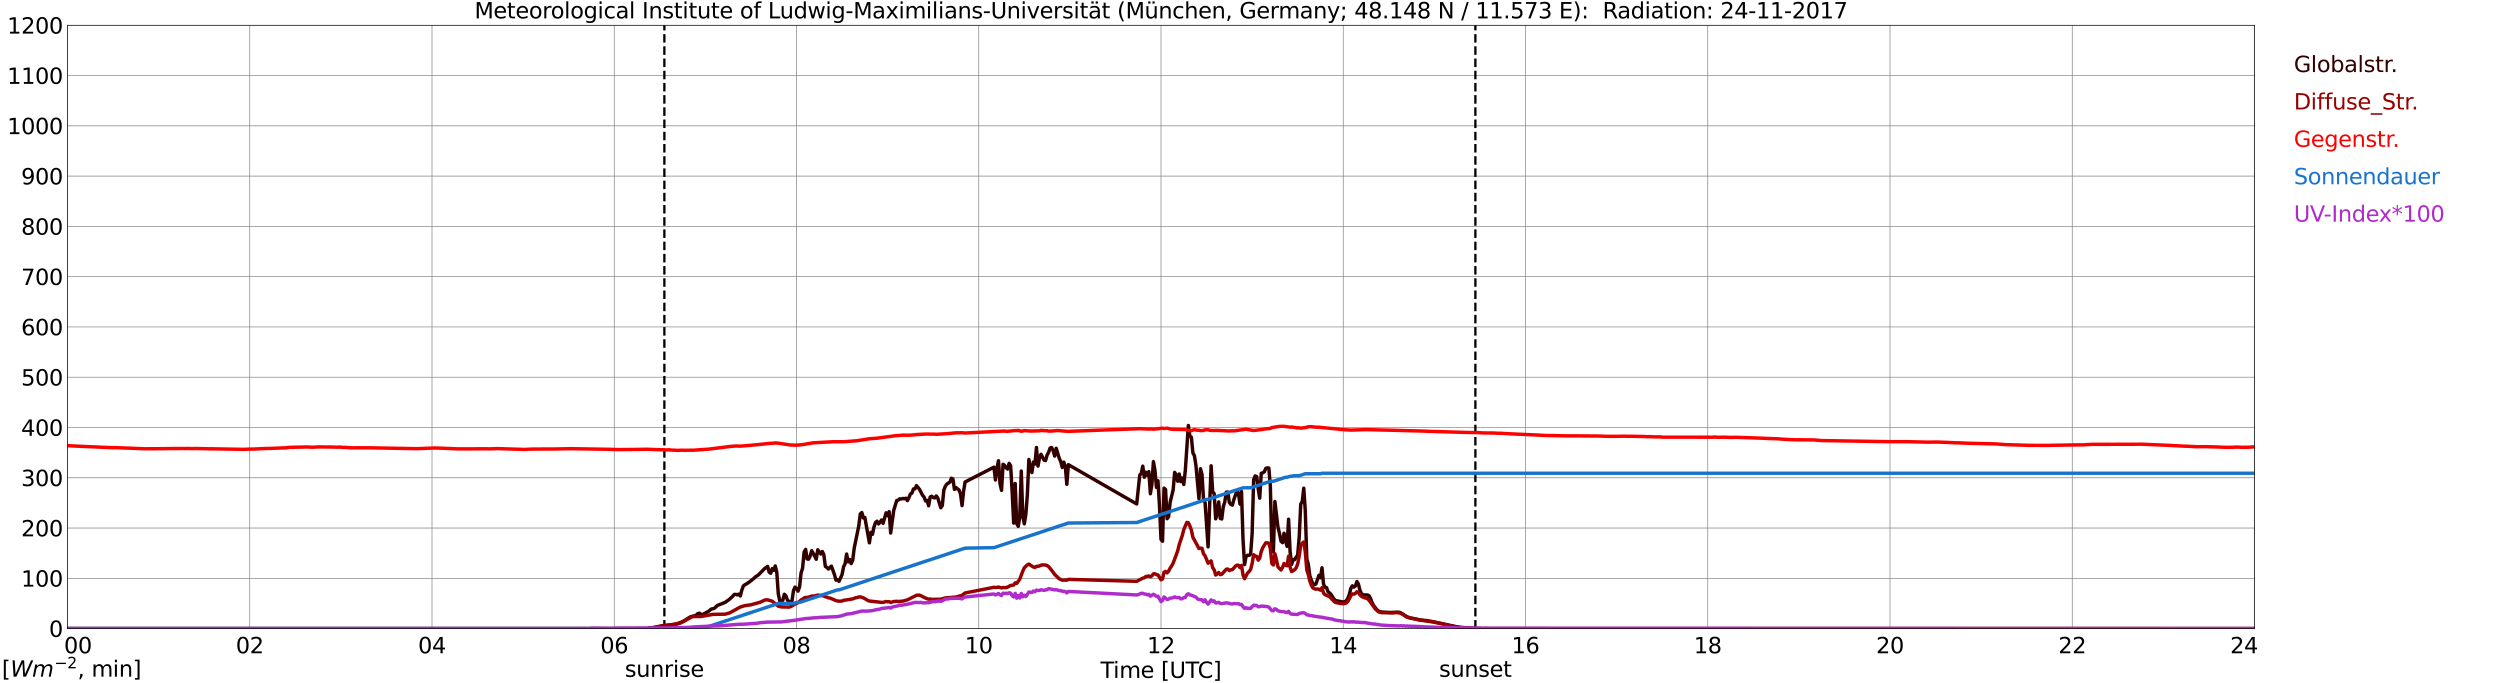 <?xml version="1.0" encoding="utf-8" standalone="no"?>
<!DOCTYPE svg PUBLIC "-//W3C//DTD SVG 1.1//EN"
  "http://www.w3.org/Graphics/SVG/1.1/DTD/svg11.dtd">
<svg xmlns:xlink="http://www.w3.org/1999/xlink" width="1085.4pt" height="296.64pt" viewBox="0 0 1085.4 296.64" xmlns="http://www.w3.org/2000/svg" version="1.1">
 <defs>
  <style type="text/css">*{stroke-linejoin: round; stroke-linecap: butt}</style>
 </defs>
 <g id="figure_1">
  <g id="patch_1">
   <path d="M 0 296.64 
L 1085.4 296.64 
L 1085.4 0 
L 0 0 
z
" style="fill: #ffffff"/>
  </g>
  <g id="axes_1">
   <g id="patch_2">
    <path d="M 29.306 272.909 
L 978.814 272.909 
L 978.814 10.976 
L 29.306 10.976 
z
" style="fill: #ffffff"/>
   </g>
   <g id="patch_3">
    <path d="M 978.814 272.909 
L 978.814 272.909 
L 978.814 10.976 
L 978.814 10.976 
z
" clip-path="url(#p43dab6fe42)" style="fill: #d3d3d3; opacity: 0.25; stroke: #d3d3d3; stroke-linejoin: miter"/>
   </g>
   <g id="matplotlib.axis_1">
    <g id="xtick_1">
     <g id="line2d_1">
      <path d="M 29.306 272.909 
L 29.306 10.976 
" clip-path="url(#p43dab6fe42)" style="fill: none; stroke: #808080; stroke-width: 0.3; stroke-linecap: square"/>
     </g>
     <g id="line2d_2"/>
     <g id="text_1">
      <!--    00 -->
      <g transform="translate(18.733 283.627) scale(0.095 -0.095)">
       <defs>
        <path id="DejaVuSans-20" transform="scale(0.016)"/>
        <path id="DejaVuSans-30" d="M 2034 4250 
Q 1547 4250 1301 3770 
Q 1056 3291 1056 2328 
Q 1056 1369 1301 889 
Q 1547 409 2034 409 
Q 2525 409 2770 889 
Q 3016 1369 3016 2328 
Q 3016 3291 2770 3770 
Q 2525 4250 2034 4250 
z
M 2034 4750 
Q 2819 4750 3233 4129 
Q 3647 3509 3647 2328 
Q 3647 1150 3233 529 
Q 2819 -91 2034 -91 
Q 1250 -91 836 529 
Q 422 1150 422 2328 
Q 422 3509 836 4129 
Q 1250 4750 2034 4750 
z
" transform="scale(0.016)"/>
       </defs>
       <use xlink:href="#DejaVuSans-20"/>
       <use xlink:href="#DejaVuSans-20" transform="translate(31.787 0)"/>
       <use xlink:href="#DejaVuSans-20" transform="translate(63.574 0)"/>
       <use xlink:href="#DejaVuSans-30" transform="translate(95.361 0)"/>
       <use xlink:href="#DejaVuSans-30" transform="translate(158.984 0)"/>
      </g>
     </g>
    </g>
    <g id="xtick_2">
     <g id="line2d_3">
      <path d="M 108.431 272.909 
L 108.431 10.976 
" clip-path="url(#p43dab6fe42)" style="fill: none; stroke: #808080; stroke-width: 0.3; stroke-linecap: square"/>
     </g>
     <g id="line2d_4"/>
     <g id="text_2">
      <!-- 02 -->
      <g transform="translate(102.387 283.627) scale(0.095 -0.095)">
       <defs>
        <path id="DejaVuSans-32" d="M 1228 531 
L 3431 531 
L 3431 0 
L 469 0 
L 469 531 
Q 828 903 1448 1529 
Q 2069 2156 2228 2338 
Q 2531 2678 2651 2914 
Q 2772 3150 2772 3378 
Q 2772 3750 2511 3984 
Q 2250 4219 1831 4219 
Q 1534 4219 1204 4116 
Q 875 4013 500 3803 
L 500 4441 
Q 881 4594 1212 4672 
Q 1544 4750 1819 4750 
Q 2544 4750 2975 4387 
Q 3406 4025 3406 3419 
Q 3406 3131 3298 2873 
Q 3191 2616 2906 2266 
Q 2828 2175 2409 1742 
Q 1991 1309 1228 531 
z
" transform="scale(0.016)"/>
       </defs>
       <use xlink:href="#DejaVuSans-30"/>
       <use xlink:href="#DejaVuSans-32" transform="translate(63.623 0)"/>
      </g>
     </g>
    </g>
    <g id="xtick_3">
     <g id="line2d_5">
      <path d="M 187.557 272.909 
L 187.557 10.976 
" clip-path="url(#p43dab6fe42)" style="fill: none; stroke: #808080; stroke-width: 0.3; stroke-linecap: square"/>
     </g>
     <g id="line2d_6"/>
     <g id="text_3">
      <!-- 04 -->
      <g transform="translate(181.513 283.627) scale(0.095 -0.095)">
       <defs>
        <path id="DejaVuSans-34" d="M 2419 4116 
L 825 1625 
L 2419 1625 
L 2419 4116 
z
M 2253 4666 
L 3047 4666 
L 3047 1625 
L 3713 1625 
L 3713 1100 
L 3047 1100 
L 3047 0 
L 2419 0 
L 2419 1100 
L 313 1100 
L 313 1709 
L 2253 4666 
z
" transform="scale(0.016)"/>
       </defs>
       <use xlink:href="#DejaVuSans-30"/>
       <use xlink:href="#DejaVuSans-34" transform="translate(63.623 0)"/>
      </g>
     </g>
    </g>
    <g id="xtick_4">
     <g id="line2d_7">
      <path d="M 266.683 272.909 
L 266.683 10.976 
" clip-path="url(#p43dab6fe42)" style="fill: none; stroke: #808080; stroke-width: 0.3; stroke-linecap: square"/>
     </g>
     <g id="line2d_8"/>
     <g id="text_4">
      <!-- 06 -->
      <g transform="translate(260.638 283.627) scale(0.095 -0.095)">
       <defs>
        <path id="DejaVuSans-36" d="M 2113 2584 
Q 1688 2584 1439 2293 
Q 1191 2003 1191 1497 
Q 1191 994 1439 701 
Q 1688 409 2113 409 
Q 2538 409 2786 701 
Q 3034 994 3034 1497 
Q 3034 2003 2786 2293 
Q 2538 2584 2113 2584 
z
M 3366 4563 
L 3366 3988 
Q 3128 4100 2886 4159 
Q 2644 4219 2406 4219 
Q 1781 4219 1451 3797 
Q 1122 3375 1075 2522 
Q 1259 2794 1537 2939 
Q 1816 3084 2150 3084 
Q 2853 3084 3261 2657 
Q 3669 2231 3669 1497 
Q 3669 778 3244 343 
Q 2819 -91 2113 -91 
Q 1303 -91 875 529 
Q 447 1150 447 2328 
Q 447 3434 972 4092 
Q 1497 4750 2381 4750 
Q 2619 4750 2861 4703 
Q 3103 4656 3366 4563 
z
" transform="scale(0.016)"/>
       </defs>
       <use xlink:href="#DejaVuSans-30"/>
       <use xlink:href="#DejaVuSans-36" transform="translate(63.623 0)"/>
      </g>
     </g>
    </g>
    <g id="xtick_5">
     <g id="line2d_9">
      <path d="M 345.808 272.909 
L 345.808 10.976 
" clip-path="url(#p43dab6fe42)" style="fill: none; stroke: #808080; stroke-width: 0.3; stroke-linecap: square"/>
     </g>
     <g id="line2d_10"/>
     <g id="text_5">
      <!-- 08 -->
      <g transform="translate(339.764 283.627) scale(0.095 -0.095)">
       <defs>
        <path id="DejaVuSans-38" d="M 2034 2216 
Q 1584 2216 1326 1975 
Q 1069 1734 1069 1313 
Q 1069 891 1326 650 
Q 1584 409 2034 409 
Q 2484 409 2743 651 
Q 3003 894 3003 1313 
Q 3003 1734 2745 1975 
Q 2488 2216 2034 2216 
z
M 1403 2484 
Q 997 2584 770 2862 
Q 544 3141 544 3541 
Q 544 4100 942 4425 
Q 1341 4750 2034 4750 
Q 2731 4750 3128 4425 
Q 3525 4100 3525 3541 
Q 3525 3141 3298 2862 
Q 3072 2584 2669 2484 
Q 3125 2378 3379 2068 
Q 3634 1759 3634 1313 
Q 3634 634 3220 271 
Q 2806 -91 2034 -91 
Q 1263 -91 848 271 
Q 434 634 434 1313 
Q 434 1759 690 2068 
Q 947 2378 1403 2484 
z
M 1172 3481 
Q 1172 3119 1398 2916 
Q 1625 2713 2034 2713 
Q 2441 2713 2670 2916 
Q 2900 3119 2900 3481 
Q 2900 3844 2670 4047 
Q 2441 4250 2034 4250 
Q 1625 4250 1398 4047 
Q 1172 3844 1172 3481 
z
" transform="scale(0.016)"/>
       </defs>
       <use xlink:href="#DejaVuSans-30"/>
       <use xlink:href="#DejaVuSans-38" transform="translate(63.623 0)"/>
      </g>
     </g>
    </g>
    <g id="xtick_6">
     <g id="line2d_11">
      <path d="M 424.934 272.909 
L 424.934 10.976 
" clip-path="url(#p43dab6fe42)" style="fill: none; stroke: #808080; stroke-width: 0.3; stroke-linecap: square"/>
     </g>
     <g id="line2d_12"/>
     <g id="text_6">
      <!-- 10 -->
      <g transform="translate(418.89 283.627) scale(0.095 -0.095)">
       <defs>
        <path id="DejaVuSans-31" d="M 794 531 
L 1825 531 
L 1825 4091 
L 703 3866 
L 703 4441 
L 1819 4666 
L 2450 4666 
L 2450 531 
L 3481 531 
L 3481 0 
L 794 0 
L 794 531 
z
" transform="scale(0.016)"/>
       </defs>
       <use xlink:href="#DejaVuSans-31"/>
       <use xlink:href="#DejaVuSans-30" transform="translate(63.623 0)"/>
      </g>
     </g>
    </g>
    <g id="xtick_7">
     <g id="line2d_13">
      <path d="M 504.06 272.909 
L 504.06 10.976 
" clip-path="url(#p43dab6fe42)" style="fill: none; stroke: #808080; stroke-width: 0.3; stroke-linecap: square"/>
     </g>
     <g id="line2d_14"/>
     <g id="text_7">
      <!-- 12 -->
      <g transform="translate(498.015 283.627) scale(0.095 -0.095)">
       <use xlink:href="#DejaVuSans-31"/>
       <use xlink:href="#DejaVuSans-32" transform="translate(63.623 0)"/>
      </g>
     </g>
    </g>
    <g id="xtick_8">
     <g id="line2d_15">
      <path d="M 583.185 272.909 
L 583.185 10.976 
" clip-path="url(#p43dab6fe42)" style="fill: none; stroke: #808080; stroke-width: 0.3; stroke-linecap: square"/>
     </g>
     <g id="line2d_16"/>
     <g id="text_8">
      <!-- 14 -->
      <g transform="translate(577.141 283.627) scale(0.095 -0.095)">
       <use xlink:href="#DejaVuSans-31"/>
       <use xlink:href="#DejaVuSans-34" transform="translate(63.623 0)"/>
      </g>
     </g>
    </g>
    <g id="xtick_9">
     <g id="line2d_17">
      <path d="M 662.311 272.909 
L 662.311 10.976 
" clip-path="url(#p43dab6fe42)" style="fill: none; stroke: #808080; stroke-width: 0.3; stroke-linecap: square"/>
     </g>
     <g id="line2d_18"/>
     <g id="text_9">
      <!-- 16 -->
      <g transform="translate(656.267 283.627) scale(0.095 -0.095)">
       <use xlink:href="#DejaVuSans-31"/>
       <use xlink:href="#DejaVuSans-36" transform="translate(63.623 0)"/>
      </g>
     </g>
    </g>
    <g id="xtick_10">
     <g id="line2d_19">
      <path d="M 741.437 272.909 
L 741.437 10.976 
" clip-path="url(#p43dab6fe42)" style="fill: none; stroke: #808080; stroke-width: 0.3; stroke-linecap: square"/>
     </g>
     <g id="line2d_20"/>
     <g id="text_10">
      <!-- 18 -->
      <g transform="translate(735.392 283.627) scale(0.095 -0.095)">
       <use xlink:href="#DejaVuSans-31"/>
       <use xlink:href="#DejaVuSans-38" transform="translate(63.623 0)"/>
      </g>
     </g>
    </g>
    <g id="xtick_11">
     <g id="line2d_21">
      <path d="M 820.562 272.909 
L 820.562 10.976 
" clip-path="url(#p43dab6fe42)" style="fill: none; stroke: #808080; stroke-width: 0.3; stroke-linecap: square"/>
     </g>
     <g id="line2d_22"/>
     <g id="text_11">
      <!-- 20 -->
      <g transform="translate(814.518 283.627) scale(0.095 -0.095)">
       <use xlink:href="#DejaVuSans-32"/>
       <use xlink:href="#DejaVuSans-30" transform="translate(63.623 0)"/>
      </g>
     </g>
    </g>
    <g id="xtick_12">
     <g id="line2d_23">
      <path d="M 899.688 272.909 
L 899.688 10.976 
" clip-path="url(#p43dab6fe42)" style="fill: none; stroke: #808080; stroke-width: 0.3; stroke-linecap: square"/>
     </g>
     <g id="line2d_24"/>
     <g id="text_12">
      <!-- 22 -->
      <g transform="translate(893.644 283.627) scale(0.095 -0.095)">
       <use xlink:href="#DejaVuSans-32"/>
       <use xlink:href="#DejaVuSans-32" transform="translate(63.623 0)"/>
      </g>
     </g>
    </g>
    <g id="xtick_13">
     <g id="line2d_25">
      <path d="M 978.814 272.909 
L 978.814 10.976 
" clip-path="url(#p43dab6fe42)" style="fill: none; stroke: #808080; stroke-width: 0.3; stroke-linecap: square"/>
     </g>
     <g id="line2d_26"/>
     <g id="text_13">
      <!-- 24    -->
      <g transform="translate(968.241 283.627) scale(0.095 -0.095)">
       <use xlink:href="#DejaVuSans-32"/>
       <use xlink:href="#DejaVuSans-34" transform="translate(63.623 0)"/>
       <use xlink:href="#DejaVuSans-20" transform="translate(127.246 0)"/>
       <use xlink:href="#DejaVuSans-20" transform="translate(159.033 0)"/>
       <use xlink:href="#DejaVuSans-20" transform="translate(190.82 0)"/>
      </g>
     </g>
    </g>
    <g id="text_14">
     <!-- Time [UTC] -->
     <g transform="translate(477.806 294.322) scale(0.095 -0.095)">
      <defs>
       <path id="DejaVuSans-54" d="M -19 4666 
L 3928 4666 
L 3928 4134 
L 2272 4134 
L 2272 0 
L 1638 0 
L 1638 4134 
L -19 4134 
L -19 4666 
z
" transform="scale(0.016)"/>
       <path id="DejaVuSans-69" d="M 603 3500 
L 1178 3500 
L 1178 0 
L 603 0 
L 603 3500 
z
M 603 4863 
L 1178 4863 
L 1178 4134 
L 603 4134 
L 603 4863 
z
" transform="scale(0.016)"/>
       <path id="DejaVuSans-6d" d="M 3328 2828 
Q 3544 3216 3844 3400 
Q 4144 3584 4550 3584 
Q 5097 3584 5394 3201 
Q 5691 2819 5691 2113 
L 5691 0 
L 5113 0 
L 5113 2094 
Q 5113 2597 4934 2840 
Q 4756 3084 4391 3084 
Q 3944 3084 3684 2787 
Q 3425 2491 3425 1978 
L 3425 0 
L 2847 0 
L 2847 2094 
Q 2847 2600 2669 2842 
Q 2491 3084 2119 3084 
Q 1678 3084 1418 2786 
Q 1159 2488 1159 1978 
L 1159 0 
L 581 0 
L 581 3500 
L 1159 3500 
L 1159 2956 
Q 1356 3278 1631 3431 
Q 1906 3584 2284 3584 
Q 2666 3584 2933 3390 
Q 3200 3197 3328 2828 
z
" transform="scale(0.016)"/>
       <path id="DejaVuSans-65" d="M 3597 1894 
L 3597 1613 
L 953 1613 
Q 991 1019 1311 708 
Q 1631 397 2203 397 
Q 2534 397 2845 478 
Q 3156 559 3463 722 
L 3463 178 
Q 3153 47 2828 -22 
Q 2503 -91 2169 -91 
Q 1331 -91 842 396 
Q 353 884 353 1716 
Q 353 2575 817 3079 
Q 1281 3584 2069 3584 
Q 2775 3584 3186 3129 
Q 3597 2675 3597 1894 
z
M 3022 2063 
Q 3016 2534 2758 2815 
Q 2500 3097 2075 3097 
Q 1594 3097 1305 2825 
Q 1016 2553 972 2059 
L 3022 2063 
z
" transform="scale(0.016)"/>
       <path id="DejaVuSans-5b" d="M 550 4863 
L 1875 4863 
L 1875 4416 
L 1125 4416 
L 1125 -397 
L 1875 -397 
L 1875 -844 
L 550 -844 
L 550 4863 
z
" transform="scale(0.016)"/>
       <path id="DejaVuSans-55" d="M 556 4666 
L 1191 4666 
L 1191 1831 
Q 1191 1081 1462 751 
Q 1734 422 2344 422 
Q 2950 422 3222 751 
Q 3494 1081 3494 1831 
L 3494 4666 
L 4128 4666 
L 4128 1753 
Q 4128 841 3676 375 
Q 3225 -91 2344 -91 
Q 1459 -91 1007 375 
Q 556 841 556 1753 
L 556 4666 
z
" transform="scale(0.016)"/>
       <path id="DejaVuSans-43" d="M 4122 4306 
L 4122 3641 
Q 3803 3938 3442 4084 
Q 3081 4231 2675 4231 
Q 1875 4231 1450 3742 
Q 1025 3253 1025 2328 
Q 1025 1406 1450 917 
Q 1875 428 2675 428 
Q 3081 428 3442 575 
Q 3803 722 4122 1019 
L 4122 359 
Q 3791 134 3420 21 
Q 3050 -91 2638 -91 
Q 1578 -91 968 557 
Q 359 1206 359 2328 
Q 359 3453 968 4101 
Q 1578 4750 2638 4750 
Q 3056 4750 3426 4639 
Q 3797 4528 4122 4306 
z
" transform="scale(0.016)"/>
       <path id="DejaVuSans-5d" d="M 1947 4863 
L 1947 -844 
L 622 -844 
L 622 -397 
L 1369 -397 
L 1369 4416 
L 622 4416 
L 622 4863 
L 1947 4863 
z
" transform="scale(0.016)"/>
      </defs>
      <use xlink:href="#DejaVuSans-54"/>
      <use xlink:href="#DejaVuSans-69" transform="translate(57.959 0)"/>
      <use xlink:href="#DejaVuSans-6d" transform="translate(85.742 0)"/>
      <use xlink:href="#DejaVuSans-65" transform="translate(183.154 0)"/>
      <use xlink:href="#DejaVuSans-20" transform="translate(244.678 0)"/>
      <use xlink:href="#DejaVuSans-5b" transform="translate(276.465 0)"/>
      <use xlink:href="#DejaVuSans-55" transform="translate(315.479 0)"/>
      <use xlink:href="#DejaVuSans-54" transform="translate(388.672 0)"/>
      <use xlink:href="#DejaVuSans-43" transform="translate(443.881 0)"/>
      <use xlink:href="#DejaVuSans-5d" transform="translate(513.705 0)"/>
     </g>
    </g>
   </g>
   <g id="matplotlib.axis_2">
    <g id="ytick_1">
     <g id="line2d_27">
      <path d="M 29.306 272.909 
L 978.814 272.909 
" clip-path="url(#p43dab6fe42)" style="fill: none; stroke: #808080; stroke-width: 0.3; stroke-linecap: square"/>
     </g>
     <g id="line2d_28"/>
     <g id="text_15">
      <!-- 0 -->
      <g transform="translate(21.261 276.518) scale(0.095 -0.095)">
       <use xlink:href="#DejaVuSans-30"/>
      </g>
     </g>
    </g>
    <g id="ytick_2">
     <g id="line2d_29">
      <path d="M 29.306 251.081 
L 978.814 251.081 
" clip-path="url(#p43dab6fe42)" style="fill: none; stroke: #808080; stroke-width: 0.3; stroke-linecap: square"/>
     </g>
     <g id="line2d_30"/>
     <g id="text_16">
      <!-- 100 -->
      <g transform="translate(9.173 254.69) scale(0.095 -0.095)">
       <use xlink:href="#DejaVuSans-31"/>
       <use xlink:href="#DejaVuSans-30" transform="translate(63.623 0)"/>
       <use xlink:href="#DejaVuSans-30" transform="translate(127.246 0)"/>
      </g>
     </g>
    </g>
    <g id="ytick_3">
     <g id="line2d_31">
      <path d="M 29.306 229.253 
L 978.814 229.253 
" clip-path="url(#p43dab6fe42)" style="fill: none; stroke: #808080; stroke-width: 0.3; stroke-linecap: square"/>
     </g>
     <g id="line2d_32"/>
     <g id="text_17">
      <!-- 200 -->
      <g transform="translate(9.173 232.863) scale(0.095 -0.095)">
       <use xlink:href="#DejaVuSans-32"/>
       <use xlink:href="#DejaVuSans-30" transform="translate(63.623 0)"/>
       <use xlink:href="#DejaVuSans-30" transform="translate(127.246 0)"/>
      </g>
     </g>
    </g>
    <g id="ytick_4">
     <g id="line2d_33">
      <path d="M 29.306 207.426 
L 978.814 207.426 
" clip-path="url(#p43dab6fe42)" style="fill: none; stroke: #808080; stroke-width: 0.3; stroke-linecap: square"/>
     </g>
     <g id="line2d_34"/>
     <g id="text_18">
      <!-- 300 -->
      <g transform="translate(9.173 211.035) scale(0.095 -0.095)">
       <defs>
        <path id="DejaVuSans-33" d="M 2597 2516 
Q 3050 2419 3304 2112 
Q 3559 1806 3559 1356 
Q 3559 666 3084 287 
Q 2609 -91 1734 -91 
Q 1441 -91 1130 -33 
Q 819 25 488 141 
L 488 750 
Q 750 597 1062 519 
Q 1375 441 1716 441 
Q 2309 441 2620 675 
Q 2931 909 2931 1356 
Q 2931 1769 2642 2001 
Q 2353 2234 1838 2234 
L 1294 2234 
L 1294 2753 
L 1863 2753 
Q 2328 2753 2575 2939 
Q 2822 3125 2822 3475 
Q 2822 3834 2567 4026 
Q 2313 4219 1838 4219 
Q 1578 4219 1281 4162 
Q 984 4106 628 3988 
L 628 4550 
Q 988 4650 1302 4700 
Q 1616 4750 1894 4750 
Q 2613 4750 3031 4423 
Q 3450 4097 3450 3541 
Q 3450 3153 3228 2886 
Q 3006 2619 2597 2516 
z
" transform="scale(0.016)"/>
       </defs>
       <use xlink:href="#DejaVuSans-33"/>
       <use xlink:href="#DejaVuSans-30" transform="translate(63.623 0)"/>
       <use xlink:href="#DejaVuSans-30" transform="translate(127.246 0)"/>
      </g>
     </g>
    </g>
    <g id="ytick_5">
     <g id="line2d_35">
      <path d="M 29.306 185.598 
L 978.814 185.598 
" clip-path="url(#p43dab6fe42)" style="fill: none; stroke: #808080; stroke-width: 0.3; stroke-linecap: square"/>
     </g>
     <g id="line2d_36"/>
     <g id="text_19">
      <!-- 400 -->
      <g transform="translate(9.173 189.207) scale(0.095 -0.095)">
       <use xlink:href="#DejaVuSans-34"/>
       <use xlink:href="#DejaVuSans-30" transform="translate(63.623 0)"/>
       <use xlink:href="#DejaVuSans-30" transform="translate(127.246 0)"/>
      </g>
     </g>
    </g>
    <g id="ytick_6">
     <g id="line2d_37">
      <path d="M 29.306 163.77 
L 978.814 163.77 
" clip-path="url(#p43dab6fe42)" style="fill: none; stroke: #808080; stroke-width: 0.3; stroke-linecap: square"/>
     </g>
     <g id="line2d_38"/>
     <g id="text_20">
      <!-- 500 -->
      <g transform="translate(9.173 167.379) scale(0.095 -0.095)">
       <defs>
        <path id="DejaVuSans-35" d="M 691 4666 
L 3169 4666 
L 3169 4134 
L 1269 4134 
L 1269 2991 
Q 1406 3038 1543 3061 
Q 1681 3084 1819 3084 
Q 2600 3084 3056 2656 
Q 3513 2228 3513 1497 
Q 3513 744 3044 326 
Q 2575 -91 1722 -91 
Q 1428 -91 1123 -41 
Q 819 9 494 109 
L 494 744 
Q 775 591 1075 516 
Q 1375 441 1709 441 
Q 2250 441 2565 725 
Q 2881 1009 2881 1497 
Q 2881 1984 2565 2268 
Q 2250 2553 1709 2553 
Q 1456 2553 1204 2497 
Q 953 2441 691 2322 
L 691 4666 
z
" transform="scale(0.016)"/>
       </defs>
       <use xlink:href="#DejaVuSans-35"/>
       <use xlink:href="#DejaVuSans-30" transform="translate(63.623 0)"/>
       <use xlink:href="#DejaVuSans-30" transform="translate(127.246 0)"/>
      </g>
     </g>
    </g>
    <g id="ytick_7">
     <g id="line2d_39">
      <path d="M 29.306 141.942 
L 978.814 141.942 
" clip-path="url(#p43dab6fe42)" style="fill: none; stroke: #808080; stroke-width: 0.3; stroke-linecap: square"/>
     </g>
     <g id="line2d_40"/>
     <g id="text_21">
      <!-- 600 -->
      <g transform="translate(9.173 145.551) scale(0.095 -0.095)">
       <use xlink:href="#DejaVuSans-36"/>
       <use xlink:href="#DejaVuSans-30" transform="translate(63.623 0)"/>
       <use xlink:href="#DejaVuSans-30" transform="translate(127.246 0)"/>
      </g>
     </g>
    </g>
    <g id="ytick_8">
     <g id="line2d_41">
      <path d="M 29.306 120.114 
L 978.814 120.114 
" clip-path="url(#p43dab6fe42)" style="fill: none; stroke: #808080; stroke-width: 0.3; stroke-linecap: square"/>
     </g>
     <g id="line2d_42"/>
     <g id="text_22">
      <!-- 700 -->
      <g transform="translate(9.173 123.724) scale(0.095 -0.095)">
       <defs>
        <path id="DejaVuSans-37" d="M 525 4666 
L 3525 4666 
L 3525 4397 
L 1831 0 
L 1172 0 
L 2766 4134 
L 525 4134 
L 525 4666 
z
" transform="scale(0.016)"/>
       </defs>
       <use xlink:href="#DejaVuSans-37"/>
       <use xlink:href="#DejaVuSans-30" transform="translate(63.623 0)"/>
       <use xlink:href="#DejaVuSans-30" transform="translate(127.246 0)"/>
      </g>
     </g>
    </g>
    <g id="ytick_9">
     <g id="line2d_43">
      <path d="M 29.306 98.287 
L 978.814 98.287 
" clip-path="url(#p43dab6fe42)" style="fill: none; stroke: #808080; stroke-width: 0.3; stroke-linecap: square"/>
     </g>
     <g id="line2d_44"/>
     <g id="text_23">
      <!-- 800 -->
      <g transform="translate(9.173 101.896) scale(0.095 -0.095)">
       <use xlink:href="#DejaVuSans-38"/>
       <use xlink:href="#DejaVuSans-30" transform="translate(63.623 0)"/>
       <use xlink:href="#DejaVuSans-30" transform="translate(127.246 0)"/>
      </g>
     </g>
    </g>
    <g id="ytick_10">
     <g id="line2d_45">
      <path d="M 29.306 76.459 
L 978.814 76.459 
" clip-path="url(#p43dab6fe42)" style="fill: none; stroke: #808080; stroke-width: 0.3; stroke-linecap: square"/>
     </g>
     <g id="line2d_46"/>
     <g id="text_24">
      <!-- 900 -->
      <g transform="translate(9.173 80.068) scale(0.095 -0.095)">
       <defs>
        <path id="DejaVuSans-39" d="M 703 97 
L 703 672 
Q 941 559 1184 500 
Q 1428 441 1663 441 
Q 2288 441 2617 861 
Q 2947 1281 2994 2138 
Q 2813 1869 2534 1725 
Q 2256 1581 1919 1581 
Q 1219 1581 811 2004 
Q 403 2428 403 3163 
Q 403 3881 828 4315 
Q 1253 4750 1959 4750 
Q 2769 4750 3195 4129 
Q 3622 3509 3622 2328 
Q 3622 1225 3098 567 
Q 2575 -91 1691 -91 
Q 1453 -91 1209 -44 
Q 966 3 703 97 
z
M 1959 2075 
Q 2384 2075 2632 2365 
Q 2881 2656 2881 3163 
Q 2881 3666 2632 3958 
Q 2384 4250 1959 4250 
Q 1534 4250 1286 3958 
Q 1038 3666 1038 3163 
Q 1038 2656 1286 2365 
Q 1534 2075 1959 2075 
z
" transform="scale(0.016)"/>
       </defs>
       <use xlink:href="#DejaVuSans-39"/>
       <use xlink:href="#DejaVuSans-30" transform="translate(63.623 0)"/>
       <use xlink:href="#DejaVuSans-30" transform="translate(127.246 0)"/>
      </g>
     </g>
    </g>
    <g id="ytick_11">
     <g id="line2d_47">
      <path d="M 29.306 54.631 
L 978.814 54.631 
" clip-path="url(#p43dab6fe42)" style="fill: none; stroke: #808080; stroke-width: 0.3; stroke-linecap: square"/>
     </g>
     <g id="line2d_48"/>
     <g id="text_25">
      <!-- 1000 -->
      <g transform="translate(3.128 58.24) scale(0.095 -0.095)">
       <use xlink:href="#DejaVuSans-31"/>
       <use xlink:href="#DejaVuSans-30" transform="translate(63.623 0)"/>
       <use xlink:href="#DejaVuSans-30" transform="translate(127.246 0)"/>
       <use xlink:href="#DejaVuSans-30" transform="translate(190.869 0)"/>
      </g>
     </g>
    </g>
    <g id="ytick_12">
     <g id="line2d_49">
      <path d="M 29.306 32.803 
L 978.814 32.803 
" clip-path="url(#p43dab6fe42)" style="fill: none; stroke: #808080; stroke-width: 0.3; stroke-linecap: square"/>
     </g>
     <g id="line2d_50"/>
     <g id="text_26">
      <!-- 1100 -->
      <g transform="translate(3.128 36.413) scale(0.095 -0.095)">
       <use xlink:href="#DejaVuSans-31"/>
       <use xlink:href="#DejaVuSans-31" transform="translate(63.623 0)"/>
       <use xlink:href="#DejaVuSans-30" transform="translate(127.246 0)"/>
       <use xlink:href="#DejaVuSans-30" transform="translate(190.869 0)"/>
      </g>
     </g>
    </g>
    <g id="ytick_13">
     <g id="line2d_51">
      <path d="M 29.306 10.976 
L 978.814 10.976 
" clip-path="url(#p43dab6fe42)" style="fill: none; stroke: #808080; stroke-width: 0.3; stroke-linecap: square"/>
     </g>
     <g id="line2d_52"/>
     <g id="text_27">
      <!-- 1200 -->
      <g transform="translate(3.128 14.585) scale(0.095 -0.095)">
       <use xlink:href="#DejaVuSans-31"/>
       <use xlink:href="#DejaVuSans-32" transform="translate(63.623 0)"/>
       <use xlink:href="#DejaVuSans-30" transform="translate(127.246 0)"/>
       <use xlink:href="#DejaVuSans-30" transform="translate(190.869 0)"/>
      </g>
     </g>
    </g>
   </g>
   <g id="line2d_53">
    <path d="M 288.442 272.909 
L 288.442 10.976 
" clip-path="url(#p43dab6fe42)" style="fill: none; stroke-dasharray: 3.7,1.6; stroke-dashoffset: 0; stroke: #000000"/>
   </g>
   <g id="line2d_54">
    <path d="M 640.552 272.909 
L 640.552 10.976 
" clip-path="url(#p43dab6fe42)" style="fill: none; stroke-dasharray: 3.7,1.6; stroke-dashoffset: 0; stroke: #000000"/>
   </g>
   <g id="line2d_55">
    <path d="M 29.306 272.909 
L 281.189 272.909 
L 281.849 272.608 
L 283.167 272.549 
L 284.486 272.341 
L 286.464 271.957 
L 287.783 271.632 
L 289.761 271.483 
L 290.42 271.363 
L 291.08 271.394 
L 293.717 270.89 
L 295.696 270.18 
L 297.014 269.558 
L 298.333 268.67 
L 299.652 267.84 
L 300.971 267.454 
L 301.63 267.367 
L 302.289 267.011 
L 302.949 266.419 
L 303.608 266.212 
L 304.267 266.686 
L 304.927 266.863 
L 307.564 265.442 
L 308.883 264.374 
L 309.543 264.315 
L 310.202 264.049 
L 311.521 262.835 
L 314.818 261.532 
L 316.796 260.109 
L 318.114 258.867 
L 318.774 258.096 
L 319.433 258.038 
L 320.093 258.273 
L 320.752 257.948 
L 321.411 258.747 
L 322.071 256.2 
L 322.73 254.394 
L 323.39 253.89 
L 324.708 253.12 
L 326.027 252.142 
L 327.346 251.077 
L 328.005 250.426 
L 329.324 249.566 
L 331.961 246.842 
L 333.28 245.923 
L 333.94 248.412 
L 334.599 248.885 
L 335.258 246.87 
L 335.918 247.641 
L 336.577 245.716 
L 337.236 248.353 
L 337.896 257.741 
L 338.555 260.938 
L 339.215 261.412 
L 339.874 260.554 
L 340.533 258.007 
L 341.193 258.629 
L 341.852 260.495 
L 342.512 261.146 
L 343.171 261.412 
L 343.83 260.938 
L 344.49 256.497 
L 345.149 254.897 
L 345.808 255.46 
L 346.468 256.645 
L 347.127 254.838 
L 347.787 248.767 
L 348.446 246.694 
L 349.105 239.704 
L 349.765 238.519 
L 350.424 242.695 
L 351.083 242.754 
L 351.743 241.422 
L 352.402 239.111 
L 353.062 240.178 
L 354.38 242.813 
L 355.04 238.696 
L 356.359 240.534 
L 357.018 239.438 
L 357.677 240.859 
L 358.337 245.954 
L 358.996 246.338 
L 359.655 247.049 
L 360.974 245.805 
L 362.293 249.477 
L 362.952 251.876 
L 363.612 251.668 
L 364.271 252.38 
L 365.59 249.448 
L 366.249 246.072 
L 366.909 244.738 
L 367.568 240.534 
L 368.227 243.908 
L 368.887 242.933 
L 369.546 244.679 
L 370.206 243.258 
L 370.865 237.987 
L 372.843 228.33 
L 373.502 223.148 
L 374.162 222.526 
L 374.821 224.866 
L 375.481 224.659 
L 377.459 235.675 
L 378.118 231.115 
L 378.777 231.973 
L 379.437 228.834 
L 380.096 226.85 
L 380.756 226.287 
L 381.415 227.472 
L 382.074 226.732 
L 382.734 225.754 
L 383.393 227.206 
L 384.712 222.644 
L 385.371 223.919 
L 386.031 222.142 
L 386.69 231.412 
L 388.009 221.638 
L 389.328 217.283 
L 389.987 217.106 
L 390.646 216.543 
L 391.306 216.661 
L 391.965 216.395 
L 392.624 216.543 
L 393.284 216.307 
L 393.943 217.342 
L 394.603 216.1 
L 395.262 214.469 
L 395.921 214.085 
L 396.581 212.278 
L 397.24 212.219 
L 397.899 210.857 
L 399.218 212.457 
L 400.537 215.032 
L 401.196 215.803 
L 401.856 217.49 
L 402.515 217.255 
L 403.175 219.594 
L 403.834 215.803 
L 404.493 215.447 
L 405.153 215.98 
L 405.812 216.187 
L 406.471 215.329 
L 407.131 216.187 
L 408.45 220.452 
L 409.109 219.505 
L 409.768 212.81 
L 410.428 211.095 
L 411.087 210.145 
L 412.406 209.316 
L 413.065 207.629 
L 413.725 207.984 
L 414.384 212.485 
L 415.043 211.686 
L 415.703 212.278 
L 416.362 212.693 
L 417.022 214.5 
L 417.681 219.505 
L 418.34 213.286 
L 419 209.257 
L 431.528 202.831 
L 432.187 208.399 
L 432.847 203.274 
L 433.506 200.046 
L 434.165 209.997 
L 434.825 212.9 
L 435.484 201.587 
L 436.144 202.032 
L 436.803 203.128 
L 437.462 203.63 
L 438.122 201.172 
L 438.781 202.239 
L 439.44 213.64 
L 440.1 227.116 
L 440.759 209.91 
L 441.419 227.324 
L 442.078 228.509 
L 442.737 224.421 
L 443.397 204.518 
L 444.056 224.244 
L 444.716 227.413 
L 445.375 223.384 
L 446.034 214.736 
L 446.694 199.485 
L 447.353 203.038 
L 448.012 205.14 
L 448.672 200.58 
L 449.331 201.469 
L 449.991 194.272 
L 450.65 202.357 
L 451.309 198.804 
L 451.969 197.232 
L 453.287 199.779 
L 453.947 199.958 
L 454.606 197.559 
L 455.266 196.374 
L 455.925 194.508 
L 456.584 194.3 
L 457.244 195.693 
L 457.903 198.002 
L 458.563 194.626 
L 459.881 198.98 
L 460.541 200.401 
L 461.2 202.949 
L 461.859 200.639 
L 462.519 202.593 
L 463.178 210.265 
L 463.838 201.735 
L 493.51 218.798 
L 494.828 206.299 
L 495.488 205.531 
L 496.147 202.39 
L 496.807 207.188 
L 497.466 205.027 
L 498.125 206.389 
L 498.785 204.76 
L 499.444 214.356 
L 500.103 210.27 
L 500.763 200.436 
L 501.422 204.108 
L 502.082 211.632 
L 502.741 208.729 
L 503.4 219.627 
L 504.06 234.199 
L 504.719 234.998 
L 505.379 211.926 
L 506.038 212.49 
L 506.697 225.195 
L 507.357 224.366 
L 508.016 218.117 
L 509.335 212.697 
L 509.994 205.086 
L 510.654 206.122 
L 511.313 208.936 
L 511.972 205.797 
L 512.632 209.084 
L 513.291 207.543 
L 513.95 210.329 
L 514.61 204.346 
L 515.929 184.74 
L 516.588 189.33 
L 517.247 189.832 
L 517.907 196.586 
L 518.566 197.889 
L 519.226 202.036 
L 520.544 216.519 
L 521.204 203.516 
L 521.863 206.005 
L 522.522 216.932 
L 523.182 218.088 
L 524.501 237.428 
L 525.819 202.244 
L 526.479 213.498 
L 527.138 214.266 
L 527.797 225.254 
L 528.457 223.035 
L 529.116 217.909 
L 529.776 225.078 
L 530.435 225.313 
L 531.094 220.042 
L 531.754 217.881 
L 532.413 213.675 
L 533.073 213.644 
L 533.732 218.176 
L 534.391 218.977 
L 535.051 219.302 
L 535.71 216.873 
L 537.029 213.053 
L 537.688 214.207 
L 538.348 218.857 
L 539.007 213.35 
L 539.666 234.199 
L 540.326 245.129 
L 540.985 241.603 
L 541.644 241.071 
L 542.304 241.099 
L 542.963 240.597 
L 543.623 231.77 
L 544.282 208.283 
L 544.941 206.627 
L 545.601 206.921 
L 546.26 212.164 
L 546.919 216.281 
L 547.579 205.5 
L 548.238 205.265 
L 548.898 204.878 
L 549.557 203.368 
L 550.216 203.132 
L 550.876 203.219 
L 551.535 210.979 
L 552.195 239.322 
L 552.854 239.56 
L 553.513 217.733 
L 554.832 228.869 
L 555.491 231.563 
L 556.151 234.939 
L 556.81 235.592 
L 557.47 231.504 
L 558.129 234.763 
L 558.788 237.22 
L 559.448 225.433 
L 560.107 239.501 
L 560.766 245.039 
L 561.426 242.937 
L 562.085 242.965 
L 563.404 240.953 
L 564.063 233.163 
L 564.723 218.887 
L 565.382 217.761 
L 566.042 211.957 
L 566.701 221.79 
L 567.36 242.64 
L 568.02 245.07 
L 568.679 249.985 
L 569.338 251.91 
L 569.998 253.449 
L 570.657 253.864 
L 571.317 253.539 
L 572.635 249.778 
L 573.295 250.843 
L 573.954 246.519 
L 574.613 253.539 
L 575.273 254.96 
L 575.932 255.108 
L 576.592 256.975 
L 577.251 257.42 
L 577.91 258.129 
L 579.229 260.174 
L 579.889 260.735 
L 583.185 261.388 
L 583.845 261.209 
L 584.504 260.825 
L 585.164 259.788 
L 585.823 258.042 
L 586.482 255.436 
L 587.142 254.34 
L 587.801 254.901 
L 588.46 254.427 
L 589.12 252.443 
L 589.779 253.598 
L 590.439 256.324 
L 591.098 257.745 
L 591.757 258.16 
L 592.417 258.337 
L 593.076 258.278 
L 593.736 258.337 
L 594.395 258.633 
L 595.054 259.906 
L 595.714 261.654 
L 596.373 262.868 
L 597.692 264.616 
L 598.351 265.18 
L 599.011 265.564 
L 600.329 265.741 
L 601.648 265.802 
L 603.626 265.92 
L 604.945 265.861 
L 606.923 265.771 
L 607.582 265.861 
L 608.242 266.096 
L 609.561 266.956 
L 610.879 267.786 
L 612.198 268.259 
L 615.495 268.91 
L 616.814 269.176 
L 618.133 269.325 
L 619.451 269.414 
L 621.429 269.798 
L 622.748 270.036 
L 631.98 272.02 
L 633.298 272.228 
L 633.958 272.405 
L 634.617 272.376 
L 635.936 272.584 
L 637.914 272.671 
L 639.233 272.76 
L 644.508 272.909 
L 978.154 272.909 
L 978.154 272.909 
" clip-path="url(#p43dab6fe42)" style="fill: none; stroke: #330000; stroke-width: 1.5; stroke-linecap: square"/>
   </g>
   <g id="line2d_56">
    <path d="M 29.306 272.909 
L 281.189 272.909 
L 281.849 272.566 
L 282.508 272.608 
L 285.145 272.23 
L 285.805 272.02 
L 294.377 270.802 
L 295.696 270.383 
L 300.311 267.864 
L 300.971 267.696 
L 302.949 267.655 
L 304.267 267.696 
L 309.543 266.732 
L 314.818 266.646 
L 316.796 266.101 
L 321.411 263.54 
L 323.39 262.953 
L 326.027 262.576 
L 329.983 261.484 
L 331.961 260.561 
L 332.621 260.434 
L 333.28 260.434 
L 335.258 261.021 
L 337.896 263.163 
L 339.215 263.499 
L 341.193 263.54 
L 342.512 263.584 
L 343.171 263.416 
L 343.83 263.08 
L 345.149 262.281 
L 345.808 262.03 
L 347.127 261.148 
L 347.787 260.476 
L 348.446 260.142 
L 349.105 259.596 
L 349.765 259.384 
L 350.424 259.384 
L 351.083 259.26 
L 352.402 258.797 
L 353.721 258.756 
L 355.04 258.337 
L 357.677 258.756 
L 358.337 259.092 
L 358.996 259.26 
L 359.655 259.552 
L 360.315 259.638 
L 361.634 260.183 
L 362.952 260.77 
L 364.271 261.021 
L 365.59 260.938 
L 366.249 260.644 
L 368.227 260.351 
L 370.206 260.015 
L 371.524 259.511 
L 372.184 259.428 
L 372.843 259.175 
L 373.502 259.133 
L 374.821 259.552 
L 376.14 260.31 
L 376.799 260.729 
L 377.459 260.938 
L 382.734 261.526 
L 383.393 261.526 
L 384.712 261.148 
L 385.371 261.275 
L 386.031 261.189 
L 386.69 261.567 
L 388.009 261.148 
L 389.328 261.065 
L 389.987 261.148 
L 391.965 260.98 
L 393.943 260.434 
L 397.899 258.461 
L 398.559 258.378 
L 399.218 258.42 
L 399.878 258.673 
L 401.856 259.679 
L 403.175 260.142 
L 403.834 260.057 
L 404.493 260.225 
L 408.45 260.142 
L 410.428 259.596 
L 415.043 259.218 
L 417.681 258.461 
L 419 257.455 
L 431.528 254.977 
L 432.187 255.062 
L 432.847 255.019 
L 433.506 254.853 
L 434.825 255.272 
L 435.484 255.062 
L 436.144 255.145 
L 436.803 255.104 
L 437.462 254.894 
L 438.781 254.181 
L 440.1 254.013 
L 440.759 253.048 
L 441.419 253.299 
L 442.737 251.452 
L 444.056 247.968 
L 444.716 246.499 
L 446.034 245.24 
L 446.694 244.904 
L 448.012 245.786 
L 448.672 246.163 
L 449.331 246.373 
L 449.991 245.869 
L 450.65 245.869 
L 451.309 245.7 
L 451.969 245.408 
L 452.628 245.24 
L 453.947 245.323 
L 454.606 245.532 
L 455.266 245.995 
L 456.584 247.591 
L 457.903 249.396 
L 459.881 251.284 
L 461.2 251.913 
L 462.519 251.83 
L 463.178 251.913 
L 463.838 251.535 
L 493.51 252.382 
L 496.147 250.998 
L 496.807 250.871 
L 497.466 250.284 
L 498.125 250.241 
L 498.785 250.031 
L 499.444 250.409 
L 500.103 250.031 
L 500.763 249.149 
L 501.422 249.108 
L 502.082 249.485 
L 502.741 249.612 
L 504.06 251.71 
L 504.719 251.376 
L 505.379 248.436 
L 506.038 248.102 
L 506.697 248.73 
L 507.357 247.975 
L 508.016 246.674 
L 508.675 245.707 
L 509.335 244.491 
L 511.313 239.159 
L 511.972 236.43 
L 513.291 232.527 
L 513.95 229.926 
L 515.269 226.819 
L 515.929 226.944 
L 516.588 228.33 
L 517.247 230.135 
L 517.907 233.283 
L 519.885 236.893 
L 520.544 238.152 
L 521.204 237.943 
L 521.863 238.067 
L 522.522 240.503 
L 523.182 241.259 
L 524.501 244.533 
L 525.819 243.524 
L 526.479 246.421 
L 527.138 247.388 
L 527.797 249.654 
L 528.457 249.193 
L 529.116 248.562 
L 529.776 249.485 
L 530.435 249.317 
L 532.413 247.135 
L 533.073 247.052 
L 533.732 247.724 
L 534.391 247.388 
L 535.051 247.303 
L 536.369 245.834 
L 537.029 245.373 
L 537.688 245.415 
L 538.348 246.421 
L 539.007 245.456 
L 539.666 249.571 
L 540.326 251.249 
L 541.644 248.772 
L 542.304 248.143 
L 542.963 247.261 
L 543.623 244.659 
L 544.282 240.839 
L 544.941 241.427 
L 545.601 241.553 
L 546.26 243.19 
L 546.919 242.35 
L 547.579 239.453 
L 548.238 237.816 
L 549.557 235.675 
L 550.216 235.675 
L 550.876 235.843 
L 551.535 238.194 
L 552.195 244.659 
L 552.854 245.288 
L 553.513 240.418 
L 554.173 242.979 
L 554.832 246.128 
L 556.151 247.471 
L 556.81 246.421 
L 557.47 244.659 
L 558.129 245.373 
L 558.788 245.624 
L 559.448 241.468 
L 560.107 246.296 
L 560.766 248.143 
L 561.426 247.807 
L 562.085 247.344 
L 562.745 246.547 
L 563.404 244.869 
L 564.063 241.385 
L 564.723 236.766 
L 565.382 235.843 
L 566.042 235.297 
L 566.701 239.621 
L 567.36 247.512 
L 568.02 249.485 
L 568.679 252.299 
L 569.338 254.104 
L 569.998 255.237 
L 570.657 255.615 
L 571.317 255.783 
L 571.976 255.698 
L 572.635 255.866 
L 573.295 256.243 
L 573.954 255.152 
L 574.613 257.461 
L 575.273 258.175 
L 577.251 259.057 
L 578.57 260.441 
L 579.229 261.155 
L 579.889 261.576 
L 581.867 261.995 
L 583.185 262.078 
L 583.845 262.036 
L 584.504 261.744 
L 585.164 261.113 
L 585.823 260.022 
L 586.482 258.638 
L 587.142 257.839 
L 587.801 257.966 
L 588.46 257.629 
L 589.12 256.916 
L 589.779 257.21 
L 590.439 258.302 
L 591.098 258.889 
L 591.757 259.266 
L 593.736 259.939 
L 594.395 260.609 
L 597.032 264.304 
L 598.351 265.52 
L 599.011 265.815 
L 599.67 265.983 
L 602.967 266.066 
L 604.945 266.109 
L 605.604 265.983 
L 607.582 266.066 
L 608.242 266.319 
L 610.879 267.915 
L 612.198 268.334 
L 612.858 268.502 
L 613.517 268.543 
L 616.154 269.172 
L 622.089 270.012 
L 624.067 270.431 
L 625.386 270.685 
L 630.661 271.944 
L 631.98 272.112 
L 632.639 272.322 
L 635.936 272.573 
L 637.255 272.741 
L 638.573 272.782 
L 639.892 272.909 
L 978.154 272.909 
L 978.154 272.909 
" clip-path="url(#p43dab6fe42)" style="fill: none; stroke: #990000; stroke-width: 1.5; stroke-linecap: square"/>
   </g>
   <g id="line2d_57">
    <path d="M 29.306 193.484 
L 31.284 193.593 
L 33.262 193.689 
L 48.428 194.353 
L 50.406 194.359 
L 60.297 194.733 
L 62.934 194.842 
L 70.847 194.792 
L 72.825 194.755 
L 80.078 194.715 
L 80.737 194.759 
L 81.397 194.676 
L 83.375 194.774 
L 84.694 194.706 
L 90.628 194.844 
L 92.606 194.855 
L 105.794 195.086 
L 108.431 194.984 
L 110.41 194.944 
L 115.685 194.693 
L 117.663 194.687 
L 119.641 194.591 
L 124.257 194.412 
L 125.575 194.22 
L 133.488 194.052 
L 135.466 194.176 
L 138.104 194.041 
L 140.082 194.036 
L 142.06 194.076 
L 143.379 194.076 
L 146.016 194.148 
L 147.994 194.119 
L 148.654 194.233 
L 149.972 194.25 
L 151.291 194.346 
L 152.61 194.438 
L 155.907 194.416 
L 160.523 194.425 
L 162.501 194.458 
L 180.963 194.794 
L 188.876 194.503 
L 191.513 194.582 
L 194.151 194.687 
L 198.767 194.879 
L 200.745 194.885 
L 210.635 194.848 
L 212.614 194.875 
L 215.91 194.763 
L 227.779 195.13 
L 229.757 195.014 
L 231.736 194.96 
L 237.67 194.942 
L 240.308 194.947 
L 242.286 194.899 
L 244.264 194.868 
L 246.242 194.829 
L 247.561 194.787 
L 265.364 195.084 
L 266.683 195.141 
L 268.661 195.189 
L 277.233 195.108 
L 280.53 195.038 
L 285.805 195.217 
L 288.442 195.289 
L 289.761 195.339 
L 290.42 195.291 
L 291.739 195.414 
L 294.377 195.54 
L 295.696 195.464 
L 297.014 195.479 
L 300.971 195.464 
L 302.949 195.331 
L 304.267 195.211 
L 307.564 195.014 
L 317.455 193.779 
L 319.433 193.633 
L 321.411 193.702 
L 324.049 193.488 
L 327.346 193.194 
L 331.302 192.801 
L 333.28 192.572 
L 335.918 192.397 
L 336.577 192.297 
L 337.896 192.412 
L 343.171 193.198 
L 345.149 193.261 
L 346.468 193.233 
L 348.446 193.028 
L 353.062 192.255 
L 361.634 191.784 
L 366.249 191.795 
L 372.184 191.332 
L 377.459 190.483 
L 380.756 190.249 
L 388.668 189.175 
L 389.987 189.09 
L 391.306 188.979 
L 391.965 188.905 
L 393.284 188.957 
L 395.262 188.922 
L 396.581 188.83 
L 397.899 188.662 
L 401.856 188.459 
L 405.812 188.477 
L 406.471 188.564 
L 411.746 188.228 
L 415.043 187.909 
L 417.681 187.877 
L 419 188.005 
L 436.144 187.124 
L 436.803 187.283 
L 438.122 187.187 
L 440.759 186.929 
L 441.419 186.966 
L 442.078 186.848 
L 443.397 187.252 
L 444.716 186.929 
L 447.353 187.145 
L 451.309 187.047 
L 451.969 186.855 
L 453.947 187.019 
L 454.606 186.984 
L 455.266 187.178 
L 456.584 187.145 
L 459.222 186.899 
L 462.519 187.206 
L 463.838 187.276 
L 494.828 186.106 
L 498.785 186.285 
L 500.103 186.213 
L 500.763 186.336 
L 504.06 185.98 
L 504.719 185.882 
L 505.379 186.043 
L 506.697 185.89 
L 508.675 186.37 
L 514.61 186.491 
L 516.588 187.008 
L 517.247 186.964 
L 518.566 186.517 
L 519.885 186.8 
L 520.544 186.785 
L 521.204 186.971 
L 522.522 186.877 
L 523.182 186.6 
L 524.501 186.563 
L 525.16 186.816 
L 526.479 186.91 
L 528.457 186.855 
L 533.732 187.115 
L 535.051 186.986 
L 535.71 187.097 
L 537.029 186.892 
L 540.985 186.346 
L 544.282 186.929 
L 548.238 186.405 
L 550.216 186.111 
L 550.876 186.1 
L 551.535 185.975 
L 552.195 185.631 
L 555.491 185.115 
L 557.47 185.094 
L 560.107 185.458 
L 560.766 185.393 
L 563.404 185.779 
L 564.063 185.766 
L 564.723 185.899 
L 567.36 185.515 
L 568.02 185.249 
L 569.338 185.249 
L 571.317 185.465 
L 572.635 185.471 
L 574.613 185.692 
L 580.548 186.248 
L 581.867 186.438 
L 586.482 186.733 
L 593.076 186.51 
L 618.133 187.161 
L 620.111 187.254 
L 636.595 187.75 
L 641.87 187.826 
L 643.848 187.964 
L 648.464 187.992 
L 650.442 188.117 
L 651.761 188.115 
L 655.717 188.348 
L 668.246 188.909 
L 670.883 189.066 
L 674.18 189.105 
L 678.136 189.206 
L 680.774 189.236 
L 682.752 189.226 
L 694.621 189.313 
L 697.258 189.422 
L 699.236 189.446 
L 703.193 189.42 
L 704.511 189.385 
L 709.127 189.422 
L 710.446 189.459 
L 711.765 189.463 
L 714.402 189.533 
L 715.062 189.627 
L 715.721 189.559 
L 718.358 189.671 
L 720.996 189.68 
L 721.655 189.8 
L 736.821 189.797 
L 738.799 189.821 
L 740.777 189.797 
L 743.415 189.839 
L 744.074 189.738 
L 746.052 189.848 
L 748.69 189.808 
L 751.327 189.917 
L 753.965 189.865 
L 763.856 190.206 
L 765.834 190.28 
L 767.153 190.347 
L 770.449 190.452 
L 771.768 190.5 
L 774.406 190.708 
L 775.725 190.775 
L 777.043 190.86 
L 779.021 190.928 
L 787.593 190.989 
L 790.89 191.277 
L 820.562 191.76 
L 828.475 191.764 
L 837.047 191.967 
L 841.003 191.917 
L 845.619 192.081 
L 848.916 192.229 
L 850.894 192.284 
L 854.191 192.428 
L 866.719 192.733 
L 870.675 193.034 
L 881.225 193.353 
L 889.797 193.373 
L 891.116 193.323 
L 900.347 193.172 
L 901.666 193.157 
L 903.644 193.137 
L 904.304 193.155 
L 905.622 193.052 
L 908.26 192.923 
L 930.02 192.862 
L 942.548 193.386 
L 943.867 193.478 
L 945.845 193.569 
L 948.482 193.716 
L 949.801 193.742 
L 953.757 193.956 
L 957.714 193.91 
L 963.648 194.095 
L 965.626 194.189 
L 967.604 194.215 
L 970.242 194.154 
L 970.901 194.082 
L 973.539 194.202 
L 976.176 194.17 
L 978.154 194.049 
L 978.154 194.049 
" clip-path="url(#p43dab6fe42)" style="fill: none; stroke: #ff0000; stroke-width: 1.5; stroke-linecap: square"/>
   </g>
   <g id="line2d_58">
    <path d="M 29.306 272.909 
L 302.289 272.909 
L 303.608 272.472 
L 306.246 272.472 
L 337.896 261.995 
L 344.49 261.995 
L 345.808 261.558 
L 347.127 261.558 
L 363.612 256.101 
L 364.271 256.101 
L 419 237.984 
L 431.528 237.766 
L 463.838 227.071 
L 493.51 226.852 
L 523.841 216.811 
L 524.501 216.811 
L 539.666 211.791 
L 542.963 211.791 
L 551.535 208.953 
L 552.854 208.953 
L 558.129 207.207 
L 558.788 207.207 
L 560.107 206.771 
L 560.766 206.771 
L 561.426 206.552 
L 564.063 206.552 
L 566.701 205.679 
L 573.295 205.679 
L 573.954 205.461 
L 978.154 205.461 
L 978.154 205.461 
" clip-path="url(#p43dab6fe42)" style="fill: none; stroke: #1773cc; stroke-width: 1.5; stroke-linecap: square"/>
   </g>
   <g id="line2d_59">
    <path d="M 29.306 272.909 
L 256.133 272.909 
L 256.792 272.734 
L 264.045 272.843 
L 265.364 272.865 
L 266.683 272.734 
L 291.08 272.625 
L 292.399 272.472 
L 294.377 272.472 
L 295.696 272.494 
L 299.652 272.341 
L 300.971 272.188 
L 308.883 271.817 
L 310.861 271.752 
L 312.18 271.752 
L 318.114 271.25 
L 320.752 271.053 
L 322.73 271.01 
L 328.665 270.595 
L 329.983 270.355 
L 333.28 270.093 
L 339.215 270.006 
L 344.49 269.373 
L 348.446 268.762 
L 349.765 268.543 
L 351.083 268.478 
L 353.062 268.259 
L 354.38 268.216 
L 355.699 268.063 
L 363.612 267.714 
L 365.59 267.299 
L 367.568 266.622 
L 368.887 266.47 
L 369.546 266.426 
L 371.524 265.946 
L 374.162 265.291 
L 376.14 265.335 
L 378.118 265.182 
L 378.777 265.116 
L 380.096 264.767 
L 382.074 264.44 
L 382.734 264.156 
L 385.371 263.872 
L 386.031 263.741 
L 386.69 264.003 
L 387.349 263.545 
L 389.987 262.999 
L 390.646 262.715 
L 391.306 262.803 
L 395.262 262.06 
L 397.24 261.537 
L 399.218 261.602 
L 399.878 261.493 
L 400.537 261.733 
L 401.856 261.755 
L 402.515 261.58 
L 403.175 261.733 
L 403.834 261.449 
L 404.493 261.362 
L 405.153 261.144 
L 405.812 261.296 
L 406.471 261.078 
L 407.131 261.056 
L 407.79 260.882 
L 408.45 261.1 
L 409.109 260.838 
L 410.428 260.096 
L 411.746 260.03 
L 412.406 259.79 
L 416.362 259.747 
L 417.681 260.009 
L 418.34 259.463 
L 419 259.201 
L 431.528 257.891 
L 432.187 258.306 
L 433.506 257.673 
L 434.165 258.241 
L 434.825 258.546 
L 435.484 257.542 
L 436.144 257.651 
L 436.803 257.564 
L 437.462 257.695 
L 438.122 257.346 
L 438.781 257.542 
L 439.44 258.633 
L 440.1 259.157 
L 440.759 257.629 
L 441.419 259.703 
L 442.078 258.568 
L 442.737 259.616 
L 443.397 257.673 
L 444.056 259.092 
L 444.716 258.415 
L 445.375 259.005 
L 446.694 257.018 
L 448.012 257.215 
L 448.672 256.603 
L 449.331 256.909 
L 449.991 256.211 
L 450.65 256.363 
L 451.309 256.363 
L 451.969 256.036 
L 453.287 256.32 
L 453.947 256.101 
L 454.606 256.036 
L 455.266 255.534 
L 457.903 256.101 
L 458.563 256.014 
L 459.881 256.429 
L 460.541 256.385 
L 461.2 256.691 
L 462.519 256.8 
L 463.178 257.411 
L 463.838 256.778 
L 493.51 258.306 
L 494.169 258.175 
L 495.488 257.586 
L 496.147 257.608 
L 496.807 257.913 
L 497.466 257.913 
L 498.125 258.241 
L 498.785 258.066 
L 499.444 258.83 
L 500.763 258.022 
L 501.422 258.393 
L 502.082 258.939 
L 502.741 258.852 
L 504.06 261.187 
L 504.719 260.729 
L 505.379 259.157 
L 506.697 260.292 
L 507.357 260.096 
L 508.016 259.681 
L 508.675 259.659 
L 509.335 259.485 
L 509.994 259.135 
L 510.654 259.419 
L 511.313 259.507 
L 511.972 259.397 
L 512.632 259.987 
L 513.291 259.921 
L 513.95 259.463 
L 514.61 259.397 
L 515.269 258.175 
L 515.929 257.782 
L 516.588 258.328 
L 517.247 258.393 
L 519.226 259.245 
L 519.885 260.009 
L 520.544 260.271 
L 521.863 260.423 
L 522.522 261.253 
L 523.182 260.401 
L 523.841 261.515 
L 524.501 262.279 
L 525.819 260.445 
L 526.479 261.056 
L 527.138 260.882 
L 527.797 261.777 
L 528.457 261.711 
L 529.116 261.515 
L 529.776 261.973 
L 530.435 262.06 
L 531.754 261.842 
L 532.413 261.733 
L 533.732 261.951 
L 534.391 262.17 
L 535.051 262.235 
L 535.71 262.017 
L 537.029 262.126 
L 537.688 262.039 
L 538.348 262.497 
L 539.007 262.41 
L 539.666 263.392 
L 540.326 264.134 
L 540.985 263.85 
L 541.644 264.112 
L 542.963 264.134 
L 543.623 263.348 
L 544.282 262.759 
L 545.601 262.868 
L 546.26 263.436 
L 546.919 263.348 
L 547.579 263.13 
L 550.216 263.37 
L 550.876 263.567 
L 552.195 265.138 
L 552.854 265.16 
L 553.513 264.309 
L 554.173 264.614 
L 554.832 265.16 
L 556.151 265.531 
L 557.47 265.575 
L 558.129 265.837 
L 558.788 265.968 
L 559.448 265.4 
L 560.107 266.36 
L 560.766 266.622 
L 562.745 266.775 
L 563.404 266.753 
L 564.063 266.339 
L 565.382 266.055 
L 566.042 266.033 
L 566.701 266.317 
L 567.36 266.928 
L 571.976 267.757 
L 573.954 267.998 
L 575.273 268.281 
L 578.57 268.805 
L 579.229 269.111 
L 581.207 269.46 
L 581.867 269.482 
L 582.526 269.7 
L 583.185 269.678 
L 583.845 269.897 
L 585.823 270.071 
L 586.482 269.962 
L 587.142 270.049 
L 587.801 269.94 
L 588.46 270.093 
L 589.779 270.115 
L 590.439 270.224 
L 591.098 270.202 
L 591.757 270.333 
L 592.417 270.246 
L 593.736 270.53 
L 595.714 270.835 
L 596.373 270.944 
L 597.032 270.901 
L 597.692 271.141 
L 598.351 271.097 
L 599.011 271.315 
L 602.967 271.599 
L 607.582 271.752 
L 608.242 271.643 
L 608.901 271.796 
L 609.561 271.686 
L 610.22 271.861 
L 610.879 271.752 
L 611.539 271.905 
L 612.198 271.817 
L 612.858 271.948 
L 613.517 271.861 
L 614.176 271.992 
L 614.836 271.905 
L 615.495 272.058 
L 616.154 271.97 
L 616.814 272.101 
L 617.473 272.058 
L 618.792 272.167 
L 625.386 272.385 
L 626.045 272.276 
L 626.705 272.429 
L 627.364 272.319 
L 628.023 272.45 
L 628.683 272.385 
L 630.001 272.516 
L 633.958 272.625 
L 634.617 272.516 
L 635.276 272.647 
L 637.255 272.691 
L 638.573 272.712 
L 639.233 272.603 
L 639.892 272.734 
L 640.552 272.647 
L 641.87 272.756 
L 644.508 272.8 
L 645.167 272.669 
L 645.827 272.8 
L 978.154 272.909 
L 978.154 272.909 
" clip-path="url(#p43dab6fe42)" style="fill: none; stroke: #b02bcc; stroke-width: 1.5; stroke-linecap: square"/>
   </g>
   <g id="patch_4">
    <path d="M 29.306 272.909 
L 29.306 10.976 
" style="fill: none; stroke: #000000; stroke-width: 0.3; stroke-linejoin: miter; stroke-linecap: square"/>
   </g>
   <g id="patch_5">
    <path d="M 978.814 272.909 
L 978.814 10.976 
" style="fill: none; stroke: #000000; stroke-width: 0.3; stroke-linejoin: miter; stroke-linecap: square"/>
   </g>
   <g id="patch_6">
    <path d="M 29.306 272.909 
L 978.814 272.909 
" style="fill: none; stroke: #000000; stroke-width: 0.3; stroke-linejoin: miter; stroke-linecap: square"/>
   </g>
   <g id="patch_7">
    <path d="M 29.306 10.976 
L 978.814 10.976 
" style="fill: none; stroke: #000000; stroke-width: 0.3; stroke-linejoin: miter; stroke-linecap: square"/>
   </g>
   <g id="text_28">
    <!-- sunrise -->
    <g transform="translate(271.278 293.863) scale(0.095 -0.095)">
     <defs>
      <path id="DejaVuSans-73" d="M 2834 3397 
L 2834 2853 
Q 2591 2978 2328 3040 
Q 2066 3103 1784 3103 
Q 1356 3103 1142 2972 
Q 928 2841 928 2578 
Q 928 2378 1081 2264 
Q 1234 2150 1697 2047 
L 1894 2003 
Q 2506 1872 2764 1633 
Q 3022 1394 3022 966 
Q 3022 478 2636 193 
Q 2250 -91 1575 -91 
Q 1294 -91 989 -36 
Q 684 19 347 128 
L 347 722 
Q 666 556 975 473 
Q 1284 391 1588 391 
Q 1994 391 2212 530 
Q 2431 669 2431 922 
Q 2431 1156 2273 1281 
Q 2116 1406 1581 1522 
L 1381 1569 
Q 847 1681 609 1914 
Q 372 2147 372 2553 
Q 372 3047 722 3315 
Q 1072 3584 1716 3584 
Q 2034 3584 2315 3537 
Q 2597 3491 2834 3397 
z
" transform="scale(0.016)"/>
      <path id="DejaVuSans-75" d="M 544 1381 
L 544 3500 
L 1119 3500 
L 1119 1403 
Q 1119 906 1312 657 
Q 1506 409 1894 409 
Q 2359 409 2629 706 
Q 2900 1003 2900 1516 
L 2900 3500 
L 3475 3500 
L 3475 0 
L 2900 0 
L 2900 538 
Q 2691 219 2414 64 
Q 2138 -91 1772 -91 
Q 1169 -91 856 284 
Q 544 659 544 1381 
z
M 1991 3584 
L 1991 3584 
z
" transform="scale(0.016)"/>
      <path id="DejaVuSans-6e" d="M 3513 2113 
L 3513 0 
L 2938 0 
L 2938 2094 
Q 2938 2591 2744 2837 
Q 2550 3084 2163 3084 
Q 1697 3084 1428 2787 
Q 1159 2491 1159 1978 
L 1159 0 
L 581 0 
L 581 3500 
L 1159 3500 
L 1159 2956 
Q 1366 3272 1645 3428 
Q 1925 3584 2291 3584 
Q 2894 3584 3203 3211 
Q 3513 2838 3513 2113 
z
" transform="scale(0.016)"/>
      <path id="DejaVuSans-72" d="M 2631 2963 
Q 2534 3019 2420 3045 
Q 2306 3072 2169 3072 
Q 1681 3072 1420 2755 
Q 1159 2438 1159 1844 
L 1159 0 
L 581 0 
L 581 3500 
L 1159 3500 
L 1159 2956 
Q 1341 3275 1631 3429 
Q 1922 3584 2338 3584 
Q 2397 3584 2469 3576 
Q 2541 3569 2628 3553 
L 2631 2963 
z
" transform="scale(0.016)"/>
     </defs>
     <use xlink:href="#DejaVuSans-73"/>
     <use xlink:href="#DejaVuSans-75" transform="translate(52.1 0)"/>
     <use xlink:href="#DejaVuSans-6e" transform="translate(115.479 0)"/>
     <use xlink:href="#DejaVuSans-72" transform="translate(178.857 0)"/>
     <use xlink:href="#DejaVuSans-69" transform="translate(219.971 0)"/>
     <use xlink:href="#DejaVuSans-73" transform="translate(247.754 0)"/>
     <use xlink:href="#DejaVuSans-65" transform="translate(299.854 0)"/>
    </g>
   </g>
   <g id="text_29">
    <!-- sunset -->
    <g transform="translate(624.797 293.863) scale(0.095 -0.095)">
     <defs>
      <path id="DejaVuSans-74" d="M 1172 4494 
L 1172 3500 
L 2356 3500 
L 2356 3053 
L 1172 3053 
L 1172 1153 
Q 1172 725 1289 603 
Q 1406 481 1766 481 
L 2356 481 
L 2356 0 
L 1766 0 
Q 1100 0 847 248 
Q 594 497 594 1153 
L 594 3053 
L 172 3053 
L 172 3500 
L 594 3500 
L 594 4494 
L 1172 4494 
z
" transform="scale(0.016)"/>
     </defs>
     <use xlink:href="#DejaVuSans-73"/>
     <use xlink:href="#DejaVuSans-75" transform="translate(52.1 0)"/>
     <use xlink:href="#DejaVuSans-6e" transform="translate(115.479 0)"/>
     <use xlink:href="#DejaVuSans-73" transform="translate(178.857 0)"/>
     <use xlink:href="#DejaVuSans-65" transform="translate(230.957 0)"/>
     <use xlink:href="#DejaVuSans-74" transform="translate(292.48 0)"/>
    </g>
   </g>
   <g id="text_30">
    <!-- [$Wm^{-2}$, min] -->
    <g transform="translate(0.821 293.863) scale(0.095 -0.095)">
     <defs>
      <path id="DejaVuSans-Oblique-57" d="M 616 4666 
L 1228 4666 
L 1453 697 
L 3213 4666 
L 3916 4666 
L 4147 697 
L 5888 4666 
L 6528 4666 
L 4453 0 
L 3659 0 
L 3444 3891 
L 1697 0 
L 903 0 
L 616 4666 
z
" transform="scale(0.016)"/>
      <path id="DejaVuSans-Oblique-6d" d="M 5747 2113 
L 5338 0 
L 4763 0 
L 5166 2094 
Q 5191 2228 5203 2325 
Q 5216 2422 5216 2491 
Q 5216 2772 5059 2928 
Q 4903 3084 4622 3084 
Q 4203 3084 3875 2770 
Q 3547 2456 3450 1953 
L 3066 0 
L 2491 0 
L 2900 2094 
Q 2925 2209 2937 2307 
Q 2950 2406 2950 2484 
Q 2950 2769 2794 2926 
Q 2638 3084 2363 3084 
Q 1938 3084 1609 2770 
Q 1281 2456 1184 1953 
L 800 0 
L 225 0 
L 909 3500 
L 1484 3500 
L 1375 2956 
Q 1609 3263 1923 3423 
Q 2238 3584 2597 3584 
Q 2978 3584 3223 3384 
Q 3469 3184 3519 2828 
Q 3781 3197 4126 3390 
Q 4472 3584 4856 3584 
Q 5306 3584 5551 3325 
Q 5797 3066 5797 2591 
Q 5797 2488 5784 2364 
Q 5772 2241 5747 2113 
z
" transform="scale(0.016)"/>
      <path id="DejaVuSans-2212" d="M 678 2272 
L 4684 2272 
L 4684 1741 
L 678 1741 
L 678 2272 
z
" transform="scale(0.016)"/>
      <path id="DejaVuSans-2c" d="M 750 794 
L 1409 794 
L 1409 256 
L 897 -744 
L 494 -744 
L 750 256 
L 750 794 
z
" transform="scale(0.016)"/>
     </defs>
     <use xlink:href="#DejaVuSans-5b" transform="translate(0 0.766)"/>
     <use xlink:href="#DejaVuSans-Oblique-57" transform="translate(39.014 0.766)"/>
     <use xlink:href="#DejaVuSans-Oblique-6d" transform="translate(137.891 0.766)"/>
     <use xlink:href="#DejaVuSans-2212" transform="translate(239.953 39.047) scale(0.7)"/>
     <use xlink:href="#DejaVuSans-32" transform="translate(298.605 39.047) scale(0.7)"/>
     <use xlink:href="#DejaVuSans-2c" transform="translate(345.875 0.766)"/>
     <use xlink:href="#DejaVuSans-20" transform="translate(377.663 0.766)"/>
     <use xlink:href="#DejaVuSans-6d" transform="translate(409.45 0.766)"/>
     <use xlink:href="#DejaVuSans-69" transform="translate(506.862 0.766)"/>
     <use xlink:href="#DejaVuSans-6e" transform="translate(534.645 0.766)"/>
     <use xlink:href="#DejaVuSans-5d" transform="translate(598.024 0.766)"/>
    </g>
   </g>
   <g id="text_31">
    <!-- Globalstr. -->
    <g style="fill: #330000" transform="translate(995.905 31.291) scale(0.095 -0.095)">
     <defs>
      <path id="DejaVuSans-47" d="M 3809 666 
L 3809 1919 
L 2778 1919 
L 2778 2438 
L 4434 2438 
L 4434 434 
Q 4069 175 3628 42 
Q 3188 -91 2688 -91 
Q 1594 -91 976 548 
Q 359 1188 359 2328 
Q 359 3472 976 4111 
Q 1594 4750 2688 4750 
Q 3144 4750 3555 4637 
Q 3966 4525 4313 4306 
L 4313 3634 
Q 3963 3931 3569 4081 
Q 3175 4231 2741 4231 
Q 1884 4231 1454 3753 
Q 1025 3275 1025 2328 
Q 1025 1384 1454 906 
Q 1884 428 2741 428 
Q 3075 428 3337 486 
Q 3600 544 3809 666 
z
" transform="scale(0.016)"/>
      <path id="DejaVuSans-6c" d="M 603 4863 
L 1178 4863 
L 1178 0 
L 603 0 
L 603 4863 
z
" transform="scale(0.016)"/>
      <path id="DejaVuSans-6f" d="M 1959 3097 
Q 1497 3097 1228 2736 
Q 959 2375 959 1747 
Q 959 1119 1226 758 
Q 1494 397 1959 397 
Q 2419 397 2687 759 
Q 2956 1122 2956 1747 
Q 2956 2369 2687 2733 
Q 2419 3097 1959 3097 
z
M 1959 3584 
Q 2709 3584 3137 3096 
Q 3566 2609 3566 1747 
Q 3566 888 3137 398 
Q 2709 -91 1959 -91 
Q 1206 -91 779 398 
Q 353 888 353 1747 
Q 353 2609 779 3096 
Q 1206 3584 1959 3584 
z
" transform="scale(0.016)"/>
      <path id="DejaVuSans-62" d="M 3116 1747 
Q 3116 2381 2855 2742 
Q 2594 3103 2138 3103 
Q 1681 3103 1420 2742 
Q 1159 2381 1159 1747 
Q 1159 1113 1420 752 
Q 1681 391 2138 391 
Q 2594 391 2855 752 
Q 3116 1113 3116 1747 
z
M 1159 2969 
Q 1341 3281 1617 3432 
Q 1894 3584 2278 3584 
Q 2916 3584 3314 3078 
Q 3713 2572 3713 1747 
Q 3713 922 3314 415 
Q 2916 -91 2278 -91 
Q 1894 -91 1617 61 
Q 1341 213 1159 525 
L 1159 0 
L 581 0 
L 581 4863 
L 1159 4863 
L 1159 2969 
z
" transform="scale(0.016)"/>
      <path id="DejaVuSans-61" d="M 2194 1759 
Q 1497 1759 1228 1600 
Q 959 1441 959 1056 
Q 959 750 1161 570 
Q 1363 391 1709 391 
Q 2188 391 2477 730 
Q 2766 1069 2766 1631 
L 2766 1759 
L 2194 1759 
z
M 3341 1997 
L 3341 0 
L 2766 0 
L 2766 531 
Q 2569 213 2275 61 
Q 1981 -91 1556 -91 
Q 1019 -91 701 211 
Q 384 513 384 1019 
Q 384 1609 779 1909 
Q 1175 2209 1959 2209 
L 2766 2209 
L 2766 2266 
Q 2766 2663 2505 2880 
Q 2244 3097 1772 3097 
Q 1472 3097 1187 3025 
Q 903 2953 641 2809 
L 641 3341 
Q 956 3463 1253 3523 
Q 1550 3584 1831 3584 
Q 2591 3584 2966 3190 
Q 3341 2797 3341 1997 
z
" transform="scale(0.016)"/>
      <path id="DejaVuSans-2e" d="M 684 794 
L 1344 794 
L 1344 0 
L 684 0 
L 684 794 
z
" transform="scale(0.016)"/>
     </defs>
     <use xlink:href="#DejaVuSans-47"/>
     <use xlink:href="#DejaVuSans-6c" transform="translate(77.49 0)"/>
     <use xlink:href="#DejaVuSans-6f" transform="translate(105.273 0)"/>
     <use xlink:href="#DejaVuSans-62" transform="translate(166.455 0)"/>
     <use xlink:href="#DejaVuSans-61" transform="translate(229.932 0)"/>
     <use xlink:href="#DejaVuSans-6c" transform="translate(291.211 0)"/>
     <use xlink:href="#DejaVuSans-73" transform="translate(318.994 0)"/>
     <use xlink:href="#DejaVuSans-74" transform="translate(371.094 0)"/>
     <use xlink:href="#DejaVuSans-72" transform="translate(410.303 0)"/>
     <use xlink:href="#DejaVuSans-2e" transform="translate(442.291 0)"/>
    </g>
   </g>
   <g id="text_32">
    <!-- Diffuse_Str. -->
    <g style="fill: #990000" transform="translate(995.905 47.531) scale(0.095 -0.095)">
     <defs>
      <path id="DejaVuSans-44" d="M 1259 4147 
L 1259 519 
L 2022 519 
Q 2988 519 3436 956 
Q 3884 1394 3884 2338 
Q 3884 3275 3436 3711 
Q 2988 4147 2022 4147 
L 1259 4147 
z
M 628 4666 
L 1925 4666 
Q 3281 4666 3915 4102 
Q 4550 3538 4550 2338 
Q 4550 1131 3912 565 
Q 3275 0 1925 0 
L 628 0 
L 628 4666 
z
" transform="scale(0.016)"/>
      <path id="DejaVuSans-66" d="M 2375 4863 
L 2375 4384 
L 1825 4384 
Q 1516 4384 1395 4259 
Q 1275 4134 1275 3809 
L 1275 3500 
L 2222 3500 
L 2222 3053 
L 1275 3053 
L 1275 0 
L 697 0 
L 697 3053 
L 147 3053 
L 147 3500 
L 697 3500 
L 697 3744 
Q 697 4328 969 4595 
Q 1241 4863 1831 4863 
L 2375 4863 
z
" transform="scale(0.016)"/>
      <path id="DejaVuSans-5f" d="M 3263 -1063 
L 3263 -1509 
L -63 -1509 
L -63 -1063 
L 3263 -1063 
z
" transform="scale(0.016)"/>
      <path id="DejaVuSans-53" d="M 3425 4513 
L 3425 3897 
Q 3066 4069 2747 4153 
Q 2428 4238 2131 4238 
Q 1616 4238 1336 4038 
Q 1056 3838 1056 3469 
Q 1056 3159 1242 3001 
Q 1428 2844 1947 2747 
L 2328 2669 
Q 3034 2534 3370 2195 
Q 3706 1856 3706 1288 
Q 3706 609 3251 259 
Q 2797 -91 1919 -91 
Q 1588 -91 1214 -16 
Q 841 59 441 206 
L 441 856 
Q 825 641 1194 531 
Q 1563 422 1919 422 
Q 2459 422 2753 634 
Q 3047 847 3047 1241 
Q 3047 1584 2836 1778 
Q 2625 1972 2144 2069 
L 1759 2144 
Q 1053 2284 737 2584 
Q 422 2884 422 3419 
Q 422 4038 858 4394 
Q 1294 4750 2059 4750 
Q 2388 4750 2728 4690 
Q 3069 4631 3425 4513 
z
" transform="scale(0.016)"/>
     </defs>
     <use xlink:href="#DejaVuSans-44"/>
     <use xlink:href="#DejaVuSans-69" transform="translate(77.002 0)"/>
     <use xlink:href="#DejaVuSans-66" transform="translate(104.785 0)"/>
     <use xlink:href="#DejaVuSans-66" transform="translate(139.99 0)"/>
     <use xlink:href="#DejaVuSans-75" transform="translate(175.195 0)"/>
     <use xlink:href="#DejaVuSans-73" transform="translate(238.574 0)"/>
     <use xlink:href="#DejaVuSans-65" transform="translate(290.674 0)"/>
     <use xlink:href="#DejaVuSans-5f" transform="translate(352.197 0)"/>
     <use xlink:href="#DejaVuSans-53" transform="translate(402.197 0)"/>
     <use xlink:href="#DejaVuSans-74" transform="translate(465.674 0)"/>
     <use xlink:href="#DejaVuSans-72" transform="translate(504.883 0)"/>
     <use xlink:href="#DejaVuSans-2e" transform="translate(536.871 0)"/>
    </g>
   </g>
   <g id="text_33">
    <!-- Gegenstr. -->
    <g style="fill: #ff0000" transform="translate(995.905 63.771) scale(0.095 -0.095)">
     <defs>
      <path id="DejaVuSans-67" d="M 2906 1791 
Q 2906 2416 2648 2759 
Q 2391 3103 1925 3103 
Q 1463 3103 1205 2759 
Q 947 2416 947 1791 
Q 947 1169 1205 825 
Q 1463 481 1925 481 
Q 2391 481 2648 825 
Q 2906 1169 2906 1791 
z
M 3481 434 
Q 3481 -459 3084 -895 
Q 2688 -1331 1869 -1331 
Q 1566 -1331 1297 -1286 
Q 1028 -1241 775 -1147 
L 775 -588 
Q 1028 -725 1275 -790 
Q 1522 -856 1778 -856 
Q 2344 -856 2625 -561 
Q 2906 -266 2906 331 
L 2906 616 
Q 2728 306 2450 153 
Q 2172 0 1784 0 
Q 1141 0 747 490 
Q 353 981 353 1791 
Q 353 2603 747 3093 
Q 1141 3584 1784 3584 
Q 2172 3584 2450 3431 
Q 2728 3278 2906 2969 
L 2906 3500 
L 3481 3500 
L 3481 434 
z
" transform="scale(0.016)"/>
     </defs>
     <use xlink:href="#DejaVuSans-47"/>
     <use xlink:href="#DejaVuSans-65" transform="translate(77.49 0)"/>
     <use xlink:href="#DejaVuSans-67" transform="translate(139.014 0)"/>
     <use xlink:href="#DejaVuSans-65" transform="translate(202.49 0)"/>
     <use xlink:href="#DejaVuSans-6e" transform="translate(264.014 0)"/>
     <use xlink:href="#DejaVuSans-73" transform="translate(327.393 0)"/>
     <use xlink:href="#DejaVuSans-74" transform="translate(379.492 0)"/>
     <use xlink:href="#DejaVuSans-72" transform="translate(418.701 0)"/>
     <use xlink:href="#DejaVuSans-2e" transform="translate(450.689 0)"/>
    </g>
   </g>
   <g id="text_34">
    <!-- Sonnendauer -->
    <g style="fill: #1773cc" transform="translate(995.905 80.01) scale(0.095 -0.095)">
     <defs>
      <path id="DejaVuSans-64" d="M 2906 2969 
L 2906 4863 
L 3481 4863 
L 3481 0 
L 2906 0 
L 2906 525 
Q 2725 213 2448 61 
Q 2172 -91 1784 -91 
Q 1150 -91 751 415 
Q 353 922 353 1747 
Q 353 2572 751 3078 
Q 1150 3584 1784 3584 
Q 2172 3584 2448 3432 
Q 2725 3281 2906 2969 
z
M 947 1747 
Q 947 1113 1208 752 
Q 1469 391 1925 391 
Q 2381 391 2643 752 
Q 2906 1113 2906 1747 
Q 2906 2381 2643 2742 
Q 2381 3103 1925 3103 
Q 1469 3103 1208 2742 
Q 947 2381 947 1747 
z
" transform="scale(0.016)"/>
     </defs>
     <use xlink:href="#DejaVuSans-53"/>
     <use xlink:href="#DejaVuSans-6f" transform="translate(63.477 0)"/>
     <use xlink:href="#DejaVuSans-6e" transform="translate(124.658 0)"/>
     <use xlink:href="#DejaVuSans-6e" transform="translate(188.037 0)"/>
     <use xlink:href="#DejaVuSans-65" transform="translate(251.416 0)"/>
     <use xlink:href="#DejaVuSans-6e" transform="translate(312.939 0)"/>
     <use xlink:href="#DejaVuSans-64" transform="translate(376.318 0)"/>
     <use xlink:href="#DejaVuSans-61" transform="translate(439.795 0)"/>
     <use xlink:href="#DejaVuSans-75" transform="translate(501.074 0)"/>
     <use xlink:href="#DejaVuSans-65" transform="translate(564.453 0)"/>
     <use xlink:href="#DejaVuSans-72" transform="translate(625.977 0)"/>
    </g>
   </g>
   <g id="text_35">
    <!-- UV-Index*100 -->
    <g style="fill: #b02bcc" transform="translate(995.905 96.25) scale(0.095 -0.095)">
     <defs>
      <path id="DejaVuSans-56" d="M 1831 0 
L 50 4666 
L 709 4666 
L 2188 738 
L 3669 4666 
L 4325 4666 
L 2547 0 
L 1831 0 
z
" transform="scale(0.016)"/>
      <path id="DejaVuSans-2d" d="M 313 2009 
L 1997 2009 
L 1997 1497 
L 313 1497 
L 313 2009 
z
" transform="scale(0.016)"/>
      <path id="DejaVuSans-49" d="M 628 4666 
L 1259 4666 
L 1259 0 
L 628 0 
L 628 4666 
z
" transform="scale(0.016)"/>
      <path id="DejaVuSans-78" d="M 3513 3500 
L 2247 1797 
L 3578 0 
L 2900 0 
L 1881 1375 
L 863 0 
L 184 0 
L 1544 1831 
L 300 3500 
L 978 3500 
L 1906 2253 
L 2834 3500 
L 3513 3500 
z
" transform="scale(0.016)"/>
      <path id="DejaVuSans-2a" d="M 3009 3897 
L 1888 3291 
L 3009 2681 
L 2828 2375 
L 1778 3009 
L 1778 1831 
L 1422 1831 
L 1422 3009 
L 372 2375 
L 191 2681 
L 1313 3291 
L 191 3897 
L 372 4206 
L 1422 3572 
L 1422 4750 
L 1778 4750 
L 1778 3572 
L 2828 4206 
L 3009 3897 
z
" transform="scale(0.016)"/>
     </defs>
     <use xlink:href="#DejaVuSans-55"/>
     <use xlink:href="#DejaVuSans-56" transform="translate(73.193 0)"/>
     <use xlink:href="#DejaVuSans-2d" transform="translate(135.727 0)"/>
     <use xlink:href="#DejaVuSans-49" transform="translate(171.811 0)"/>
     <use xlink:href="#DejaVuSans-6e" transform="translate(201.303 0)"/>
     <use xlink:href="#DejaVuSans-64" transform="translate(264.682 0)"/>
     <use xlink:href="#DejaVuSans-65" transform="translate(328.158 0)"/>
     <use xlink:href="#DejaVuSans-78" transform="translate(387.932 0)"/>
     <use xlink:href="#DejaVuSans-2a" transform="translate(447.111 0)"/>
     <use xlink:href="#DejaVuSans-31" transform="translate(497.111 0)"/>
     <use xlink:href="#DejaVuSans-30" transform="translate(560.734 0)"/>
     <use xlink:href="#DejaVuSans-30" transform="translate(624.357 0)"/>
    </g>
   </g>
   <g id="text_36">
    <!-- Meteorological Institute of Ludwig-Maximilians-Universität (München, Germany; 48.148 N / 11.573 E):  Radiation: 24-11-2017 -->
    <g transform="translate(206.01 7.976) scale(0.095 -0.095)">
     <defs>
      <path id="DejaVuSans-4d" d="M 628 4666 
L 1569 4666 
L 2759 1491 
L 3956 4666 
L 4897 4666 
L 4897 0 
L 4281 0 
L 4281 4097 
L 3078 897 
L 2444 897 
L 1241 4097 
L 1241 0 
L 628 0 
L 628 4666 
z
" transform="scale(0.016)"/>
      <path id="DejaVuSans-63" d="M 3122 3366 
L 3122 2828 
Q 2878 2963 2633 3030 
Q 2388 3097 2138 3097 
Q 1578 3097 1268 2742 
Q 959 2388 959 1747 
Q 959 1106 1268 751 
Q 1578 397 2138 397 
Q 2388 397 2633 464 
Q 2878 531 3122 666 
L 3122 134 
Q 2881 22 2623 -34 
Q 2366 -91 2075 -91 
Q 1284 -91 818 406 
Q 353 903 353 1747 
Q 353 2603 823 3093 
Q 1294 3584 2113 3584 
Q 2378 3584 2631 3529 
Q 2884 3475 3122 3366 
z
" transform="scale(0.016)"/>
      <path id="DejaVuSans-4c" d="M 628 4666 
L 1259 4666 
L 1259 531 
L 3531 531 
L 3531 0 
L 628 0 
L 628 4666 
z
" transform="scale(0.016)"/>
      <path id="DejaVuSans-77" d="M 269 3500 
L 844 3500 
L 1563 769 
L 2278 3500 
L 2956 3500 
L 3675 769 
L 4391 3500 
L 4966 3500 
L 4050 0 
L 3372 0 
L 2619 2869 
L 1863 0 
L 1184 0 
L 269 3500 
z
" transform="scale(0.016)"/>
      <path id="DejaVuSans-76" d="M 191 3500 
L 800 3500 
L 1894 563 
L 2988 3500 
L 3597 3500 
L 2284 0 
L 1503 0 
L 191 3500 
z
" transform="scale(0.016)"/>
      <path id="DejaVuSans-e4" d="M 2194 1759 
Q 1497 1759 1228 1600 
Q 959 1441 959 1056 
Q 959 750 1161 570 
Q 1363 391 1709 391 
Q 2188 391 2477 730 
Q 2766 1069 2766 1631 
L 2766 1759 
L 2194 1759 
z
M 3341 1997 
L 3341 0 
L 2766 0 
L 2766 531 
Q 2569 213 2275 61 
Q 1981 -91 1556 -91 
Q 1019 -91 701 211 
Q 384 513 384 1019 
Q 384 1609 779 1909 
Q 1175 2209 1959 2209 
L 2766 2209 
L 2766 2266 
Q 2766 2663 2505 2880 
Q 2244 3097 1772 3097 
Q 1472 3097 1187 3025 
Q 903 2953 641 2809 
L 641 3341 
Q 956 3463 1253 3523 
Q 1550 3584 1831 3584 
Q 2591 3584 2966 3190 
Q 3341 2797 3341 1997 
z
M 2150 4850 
L 2784 4850 
L 2784 4219 
L 2150 4219 
L 2150 4850 
z
M 928 4850 
L 1562 4850 
L 1562 4219 
L 928 4219 
L 928 4850 
z
" transform="scale(0.016)"/>
      <path id="DejaVuSans-28" d="M 1984 4856 
Q 1566 4138 1362 3434 
Q 1159 2731 1159 2009 
Q 1159 1288 1364 580 
Q 1569 -128 1984 -844 
L 1484 -844 
Q 1016 -109 783 600 
Q 550 1309 550 2009 
Q 550 2706 781 3412 
Q 1013 4119 1484 4856 
L 1984 4856 
z
" transform="scale(0.016)"/>
      <path id="DejaVuSans-fc" d="M 544 1381 
L 544 3500 
L 1119 3500 
L 1119 1403 
Q 1119 906 1312 657 
Q 1506 409 1894 409 
Q 2359 409 2629 706 
Q 2900 1003 2900 1516 
L 2900 3500 
L 3475 3500 
L 3475 0 
L 2900 0 
L 2900 538 
Q 2691 219 2414 64 
Q 2138 -91 1772 -91 
Q 1169 -91 856 284 
Q 544 659 544 1381 
z
M 1991 3584 
L 1991 3584 
z
M 2278 4850 
L 2912 4850 
L 2912 4219 
L 2278 4219 
L 2278 4850 
z
M 1056 4850 
L 1690 4850 
L 1690 4219 
L 1056 4219 
L 1056 4850 
z
" transform="scale(0.016)"/>
      <path id="DejaVuSans-68" d="M 3513 2113 
L 3513 0 
L 2938 0 
L 2938 2094 
Q 2938 2591 2744 2837 
Q 2550 3084 2163 3084 
Q 1697 3084 1428 2787 
Q 1159 2491 1159 1978 
L 1159 0 
L 581 0 
L 581 4863 
L 1159 4863 
L 1159 2956 
Q 1366 3272 1645 3428 
Q 1925 3584 2291 3584 
Q 2894 3584 3203 3211 
Q 3513 2838 3513 2113 
z
" transform="scale(0.016)"/>
      <path id="DejaVuSans-79" d="M 2059 -325 
Q 1816 -950 1584 -1140 
Q 1353 -1331 966 -1331 
L 506 -1331 
L 506 -850 
L 844 -850 
Q 1081 -850 1212 -737 
Q 1344 -625 1503 -206 
L 1606 56 
L 191 3500 
L 800 3500 
L 1894 763 
L 2988 3500 
L 3597 3500 
L 2059 -325 
z
" transform="scale(0.016)"/>
      <path id="DejaVuSans-3b" d="M 750 3309 
L 1409 3309 
L 1409 2516 
L 750 2516 
L 750 3309 
z
M 750 794 
L 1409 794 
L 1409 256 
L 897 -744 
L 494 -744 
L 750 256 
L 750 794 
z
" transform="scale(0.016)"/>
      <path id="DejaVuSans-4e" d="M 628 4666 
L 1478 4666 
L 3547 763 
L 3547 4666 
L 4159 4666 
L 4159 0 
L 3309 0 
L 1241 3903 
L 1241 0 
L 628 0 
L 628 4666 
z
" transform="scale(0.016)"/>
      <path id="DejaVuSans-2f" d="M 1625 4666 
L 2156 4666 
L 531 -594 
L 0 -594 
L 1625 4666 
z
" transform="scale(0.016)"/>
      <path id="DejaVuSans-45" d="M 628 4666 
L 3578 4666 
L 3578 4134 
L 1259 4134 
L 1259 2753 
L 3481 2753 
L 3481 2222 
L 1259 2222 
L 1259 531 
L 3634 531 
L 3634 0 
L 628 0 
L 628 4666 
z
" transform="scale(0.016)"/>
      <path id="DejaVuSans-29" d="M 513 4856 
L 1013 4856 
Q 1481 4119 1714 3412 
Q 1947 2706 1947 2009 
Q 1947 1309 1714 600 
Q 1481 -109 1013 -844 
L 513 -844 
Q 928 -128 1133 580 
Q 1338 1288 1338 2009 
Q 1338 2731 1133 3434 
Q 928 4138 513 4856 
z
" transform="scale(0.016)"/>
      <path id="DejaVuSans-3a" d="M 750 794 
L 1409 794 
L 1409 0 
L 750 0 
L 750 794 
z
M 750 3309 
L 1409 3309 
L 1409 2516 
L 750 2516 
L 750 3309 
z
" transform="scale(0.016)"/>
      <path id="DejaVuSans-52" d="M 2841 2188 
Q 3044 2119 3236 1894 
Q 3428 1669 3622 1275 
L 4263 0 
L 3584 0 
L 2988 1197 
Q 2756 1666 2539 1819 
Q 2322 1972 1947 1972 
L 1259 1972 
L 1259 0 
L 628 0 
L 628 4666 
L 2053 4666 
Q 2853 4666 3247 4331 
Q 3641 3997 3641 3322 
Q 3641 2881 3436 2590 
Q 3231 2300 2841 2188 
z
M 1259 4147 
L 1259 2491 
L 2053 2491 
Q 2509 2491 2742 2702 
Q 2975 2913 2975 3322 
Q 2975 3731 2742 3939 
Q 2509 4147 2053 4147 
L 1259 4147 
z
" transform="scale(0.016)"/>
     </defs>
     <use xlink:href="#DejaVuSans-4d"/>
     <use xlink:href="#DejaVuSans-65" transform="translate(86.279 0)"/>
     <use xlink:href="#DejaVuSans-74" transform="translate(147.803 0)"/>
     <use xlink:href="#DejaVuSans-65" transform="translate(187.012 0)"/>
     <use xlink:href="#DejaVuSans-6f" transform="translate(248.535 0)"/>
     <use xlink:href="#DejaVuSans-72" transform="translate(309.717 0)"/>
     <use xlink:href="#DejaVuSans-6f" transform="translate(348.58 0)"/>
     <use xlink:href="#DejaVuSans-6c" transform="translate(409.762 0)"/>
     <use xlink:href="#DejaVuSans-6f" transform="translate(437.545 0)"/>
     <use xlink:href="#DejaVuSans-67" transform="translate(498.727 0)"/>
     <use xlink:href="#DejaVuSans-69" transform="translate(562.203 0)"/>
     <use xlink:href="#DejaVuSans-63" transform="translate(589.986 0)"/>
     <use xlink:href="#DejaVuSans-61" transform="translate(644.967 0)"/>
     <use xlink:href="#DejaVuSans-6c" transform="translate(706.246 0)"/>
     <use xlink:href="#DejaVuSans-20" transform="translate(734.029 0)"/>
     <use xlink:href="#DejaVuSans-49" transform="translate(765.816 0)"/>
     <use xlink:href="#DejaVuSans-6e" transform="translate(795.309 0)"/>
     <use xlink:href="#DejaVuSans-73" transform="translate(858.688 0)"/>
     <use xlink:href="#DejaVuSans-74" transform="translate(910.787 0)"/>
     <use xlink:href="#DejaVuSans-69" transform="translate(949.996 0)"/>
     <use xlink:href="#DejaVuSans-74" transform="translate(977.779 0)"/>
     <use xlink:href="#DejaVuSans-75" transform="translate(1016.988 0)"/>
     <use xlink:href="#DejaVuSans-74" transform="translate(1080.367 0)"/>
     <use xlink:href="#DejaVuSans-65" transform="translate(1119.576 0)"/>
     <use xlink:href="#DejaVuSans-20" transform="translate(1181.1 0)"/>
     <use xlink:href="#DejaVuSans-6f" transform="translate(1212.887 0)"/>
     <use xlink:href="#DejaVuSans-66" transform="translate(1274.068 0)"/>
     <use xlink:href="#DejaVuSans-20" transform="translate(1309.273 0)"/>
     <use xlink:href="#DejaVuSans-4c" transform="translate(1341.061 0)"/>
     <use xlink:href="#DejaVuSans-75" transform="translate(1395.023 0)"/>
     <use xlink:href="#DejaVuSans-64" transform="translate(1458.402 0)"/>
     <use xlink:href="#DejaVuSans-77" transform="translate(1521.879 0)"/>
     <use xlink:href="#DejaVuSans-69" transform="translate(1603.666 0)"/>
     <use xlink:href="#DejaVuSans-67" transform="translate(1631.449 0)"/>
     <use xlink:href="#DejaVuSans-2d" transform="translate(1694.926 0)"/>
     <use xlink:href="#DejaVuSans-4d" transform="translate(1731.01 0)"/>
     <use xlink:href="#DejaVuSans-61" transform="translate(1817.289 0)"/>
     <use xlink:href="#DejaVuSans-78" transform="translate(1878.568 0)"/>
     <use xlink:href="#DejaVuSans-69" transform="translate(1937.748 0)"/>
     <use xlink:href="#DejaVuSans-6d" transform="translate(1965.531 0)"/>
     <use xlink:href="#DejaVuSans-69" transform="translate(2062.943 0)"/>
     <use xlink:href="#DejaVuSans-6c" transform="translate(2090.727 0)"/>
     <use xlink:href="#DejaVuSans-69" transform="translate(2118.51 0)"/>
     <use xlink:href="#DejaVuSans-61" transform="translate(2146.293 0)"/>
     <use xlink:href="#DejaVuSans-6e" transform="translate(2207.572 0)"/>
     <use xlink:href="#DejaVuSans-73" transform="translate(2270.951 0)"/>
     <use xlink:href="#DejaVuSans-2d" transform="translate(2323.051 0)"/>
     <use xlink:href="#DejaVuSans-55" transform="translate(2359.135 0)"/>
     <use xlink:href="#DejaVuSans-6e" transform="translate(2432.328 0)"/>
     <use xlink:href="#DejaVuSans-69" transform="translate(2495.707 0)"/>
     <use xlink:href="#DejaVuSans-76" transform="translate(2523.49 0)"/>
     <use xlink:href="#DejaVuSans-65" transform="translate(2582.67 0)"/>
     <use xlink:href="#DejaVuSans-72" transform="translate(2644.193 0)"/>
     <use xlink:href="#DejaVuSans-73" transform="translate(2685.307 0)"/>
     <use xlink:href="#DejaVuSans-69" transform="translate(2737.406 0)"/>
     <use xlink:href="#DejaVuSans-74" transform="translate(2765.189 0)"/>
     <use xlink:href="#DejaVuSans-e4" transform="translate(2804.398 0)"/>
     <use xlink:href="#DejaVuSans-74" transform="translate(2865.678 0)"/>
     <use xlink:href="#DejaVuSans-20" transform="translate(2904.887 0)"/>
     <use xlink:href="#DejaVuSans-28" transform="translate(2936.674 0)"/>
     <use xlink:href="#DejaVuSans-4d" transform="translate(2975.688 0)"/>
     <use xlink:href="#DejaVuSans-fc" transform="translate(3061.967 0)"/>
     <use xlink:href="#DejaVuSans-6e" transform="translate(3125.346 0)"/>
     <use xlink:href="#DejaVuSans-63" transform="translate(3188.725 0)"/>
     <use xlink:href="#DejaVuSans-68" transform="translate(3243.705 0)"/>
     <use xlink:href="#DejaVuSans-65" transform="translate(3307.084 0)"/>
     <use xlink:href="#DejaVuSans-6e" transform="translate(3368.607 0)"/>
     <use xlink:href="#DejaVuSans-2c" transform="translate(3431.986 0)"/>
     <use xlink:href="#DejaVuSans-20" transform="translate(3463.773 0)"/>
     <use xlink:href="#DejaVuSans-47" transform="translate(3495.561 0)"/>
     <use xlink:href="#DejaVuSans-65" transform="translate(3573.051 0)"/>
     <use xlink:href="#DejaVuSans-72" transform="translate(3634.574 0)"/>
     <use xlink:href="#DejaVuSans-6d" transform="translate(3673.938 0)"/>
     <use xlink:href="#DejaVuSans-61" transform="translate(3771.35 0)"/>
     <use xlink:href="#DejaVuSans-6e" transform="translate(3832.629 0)"/>
     <use xlink:href="#DejaVuSans-79" transform="translate(3896.008 0)"/>
     <use xlink:href="#DejaVuSans-3b" transform="translate(3955.188 0)"/>
     <use xlink:href="#DejaVuSans-20" transform="translate(3988.879 0)"/>
     <use xlink:href="#DejaVuSans-34" transform="translate(4020.666 0)"/>
     <use xlink:href="#DejaVuSans-38" transform="translate(4084.289 0)"/>
     <use xlink:href="#DejaVuSans-2e" transform="translate(4147.912 0)"/>
     <use xlink:href="#DejaVuSans-31" transform="translate(4179.699 0)"/>
     <use xlink:href="#DejaVuSans-34" transform="translate(4243.322 0)"/>
     <use xlink:href="#DejaVuSans-38" transform="translate(4306.945 0)"/>
     <use xlink:href="#DejaVuSans-20" transform="translate(4370.568 0)"/>
     <use xlink:href="#DejaVuSans-4e" transform="translate(4402.355 0)"/>
     <use xlink:href="#DejaVuSans-20" transform="translate(4477.16 0)"/>
     <use xlink:href="#DejaVuSans-2f" transform="translate(4508.947 0)"/>
     <use xlink:href="#DejaVuSans-20" transform="translate(4542.639 0)"/>
     <use xlink:href="#DejaVuSans-31" transform="translate(4574.426 0)"/>
     <use xlink:href="#DejaVuSans-31" transform="translate(4638.049 0)"/>
     <use xlink:href="#DejaVuSans-2e" transform="translate(4701.672 0)"/>
     <use xlink:href="#DejaVuSans-35" transform="translate(4733.459 0)"/>
     <use xlink:href="#DejaVuSans-37" transform="translate(4797.082 0)"/>
     <use xlink:href="#DejaVuSans-33" transform="translate(4860.705 0)"/>
     <use xlink:href="#DejaVuSans-20" transform="translate(4924.328 0)"/>
     <use xlink:href="#DejaVuSans-45" transform="translate(4956.115 0)"/>
     <use xlink:href="#DejaVuSans-29" transform="translate(5019.299 0)"/>
     <use xlink:href="#DejaVuSans-3a" transform="translate(5058.312 0)"/>
     <use xlink:href="#DejaVuSans-20" transform="translate(5092.004 0)"/>
     <use xlink:href="#DejaVuSans-20" transform="translate(5123.791 0)"/>
     <use xlink:href="#DejaVuSans-52" transform="translate(5155.578 0)"/>
     <use xlink:href="#DejaVuSans-61" transform="translate(5222.811 0)"/>
     <use xlink:href="#DejaVuSans-64" transform="translate(5284.09 0)"/>
     <use xlink:href="#DejaVuSans-69" transform="translate(5347.566 0)"/>
     <use xlink:href="#DejaVuSans-61" transform="translate(5375.35 0)"/>
     <use xlink:href="#DejaVuSans-74" transform="translate(5436.629 0)"/>
     <use xlink:href="#DejaVuSans-69" transform="translate(5475.838 0)"/>
     <use xlink:href="#DejaVuSans-6f" transform="translate(5503.621 0)"/>
     <use xlink:href="#DejaVuSans-6e" transform="translate(5564.803 0)"/>
     <use xlink:href="#DejaVuSans-3a" transform="translate(5628.182 0)"/>
     <use xlink:href="#DejaVuSans-20" transform="translate(5661.873 0)"/>
     <use xlink:href="#DejaVuSans-32" transform="translate(5693.66 0)"/>
     <use xlink:href="#DejaVuSans-34" transform="translate(5757.283 0)"/>
     <use xlink:href="#DejaVuSans-2d" transform="translate(5820.906 0)"/>
     <use xlink:href="#DejaVuSans-31" transform="translate(5856.99 0)"/>
     <use xlink:href="#DejaVuSans-31" transform="translate(5920.613 0)"/>
     <use xlink:href="#DejaVuSans-2d" transform="translate(5984.236 0)"/>
     <use xlink:href="#DejaVuSans-32" transform="translate(6020.32 0)"/>
     <use xlink:href="#DejaVuSans-30" transform="translate(6083.943 0)"/>
     <use xlink:href="#DejaVuSans-31" transform="translate(6147.566 0)"/>
     <use xlink:href="#DejaVuSans-37" transform="translate(6211.189 0)"/>
    </g>
   </g>
  </g>
 </g>
 <defs>
  <clipPath id="p43dab6fe42">
   <rect x="29.306" y="10.976" width="949.508" height="261.933"/>
  </clipPath>
 </defs>
</svg>
